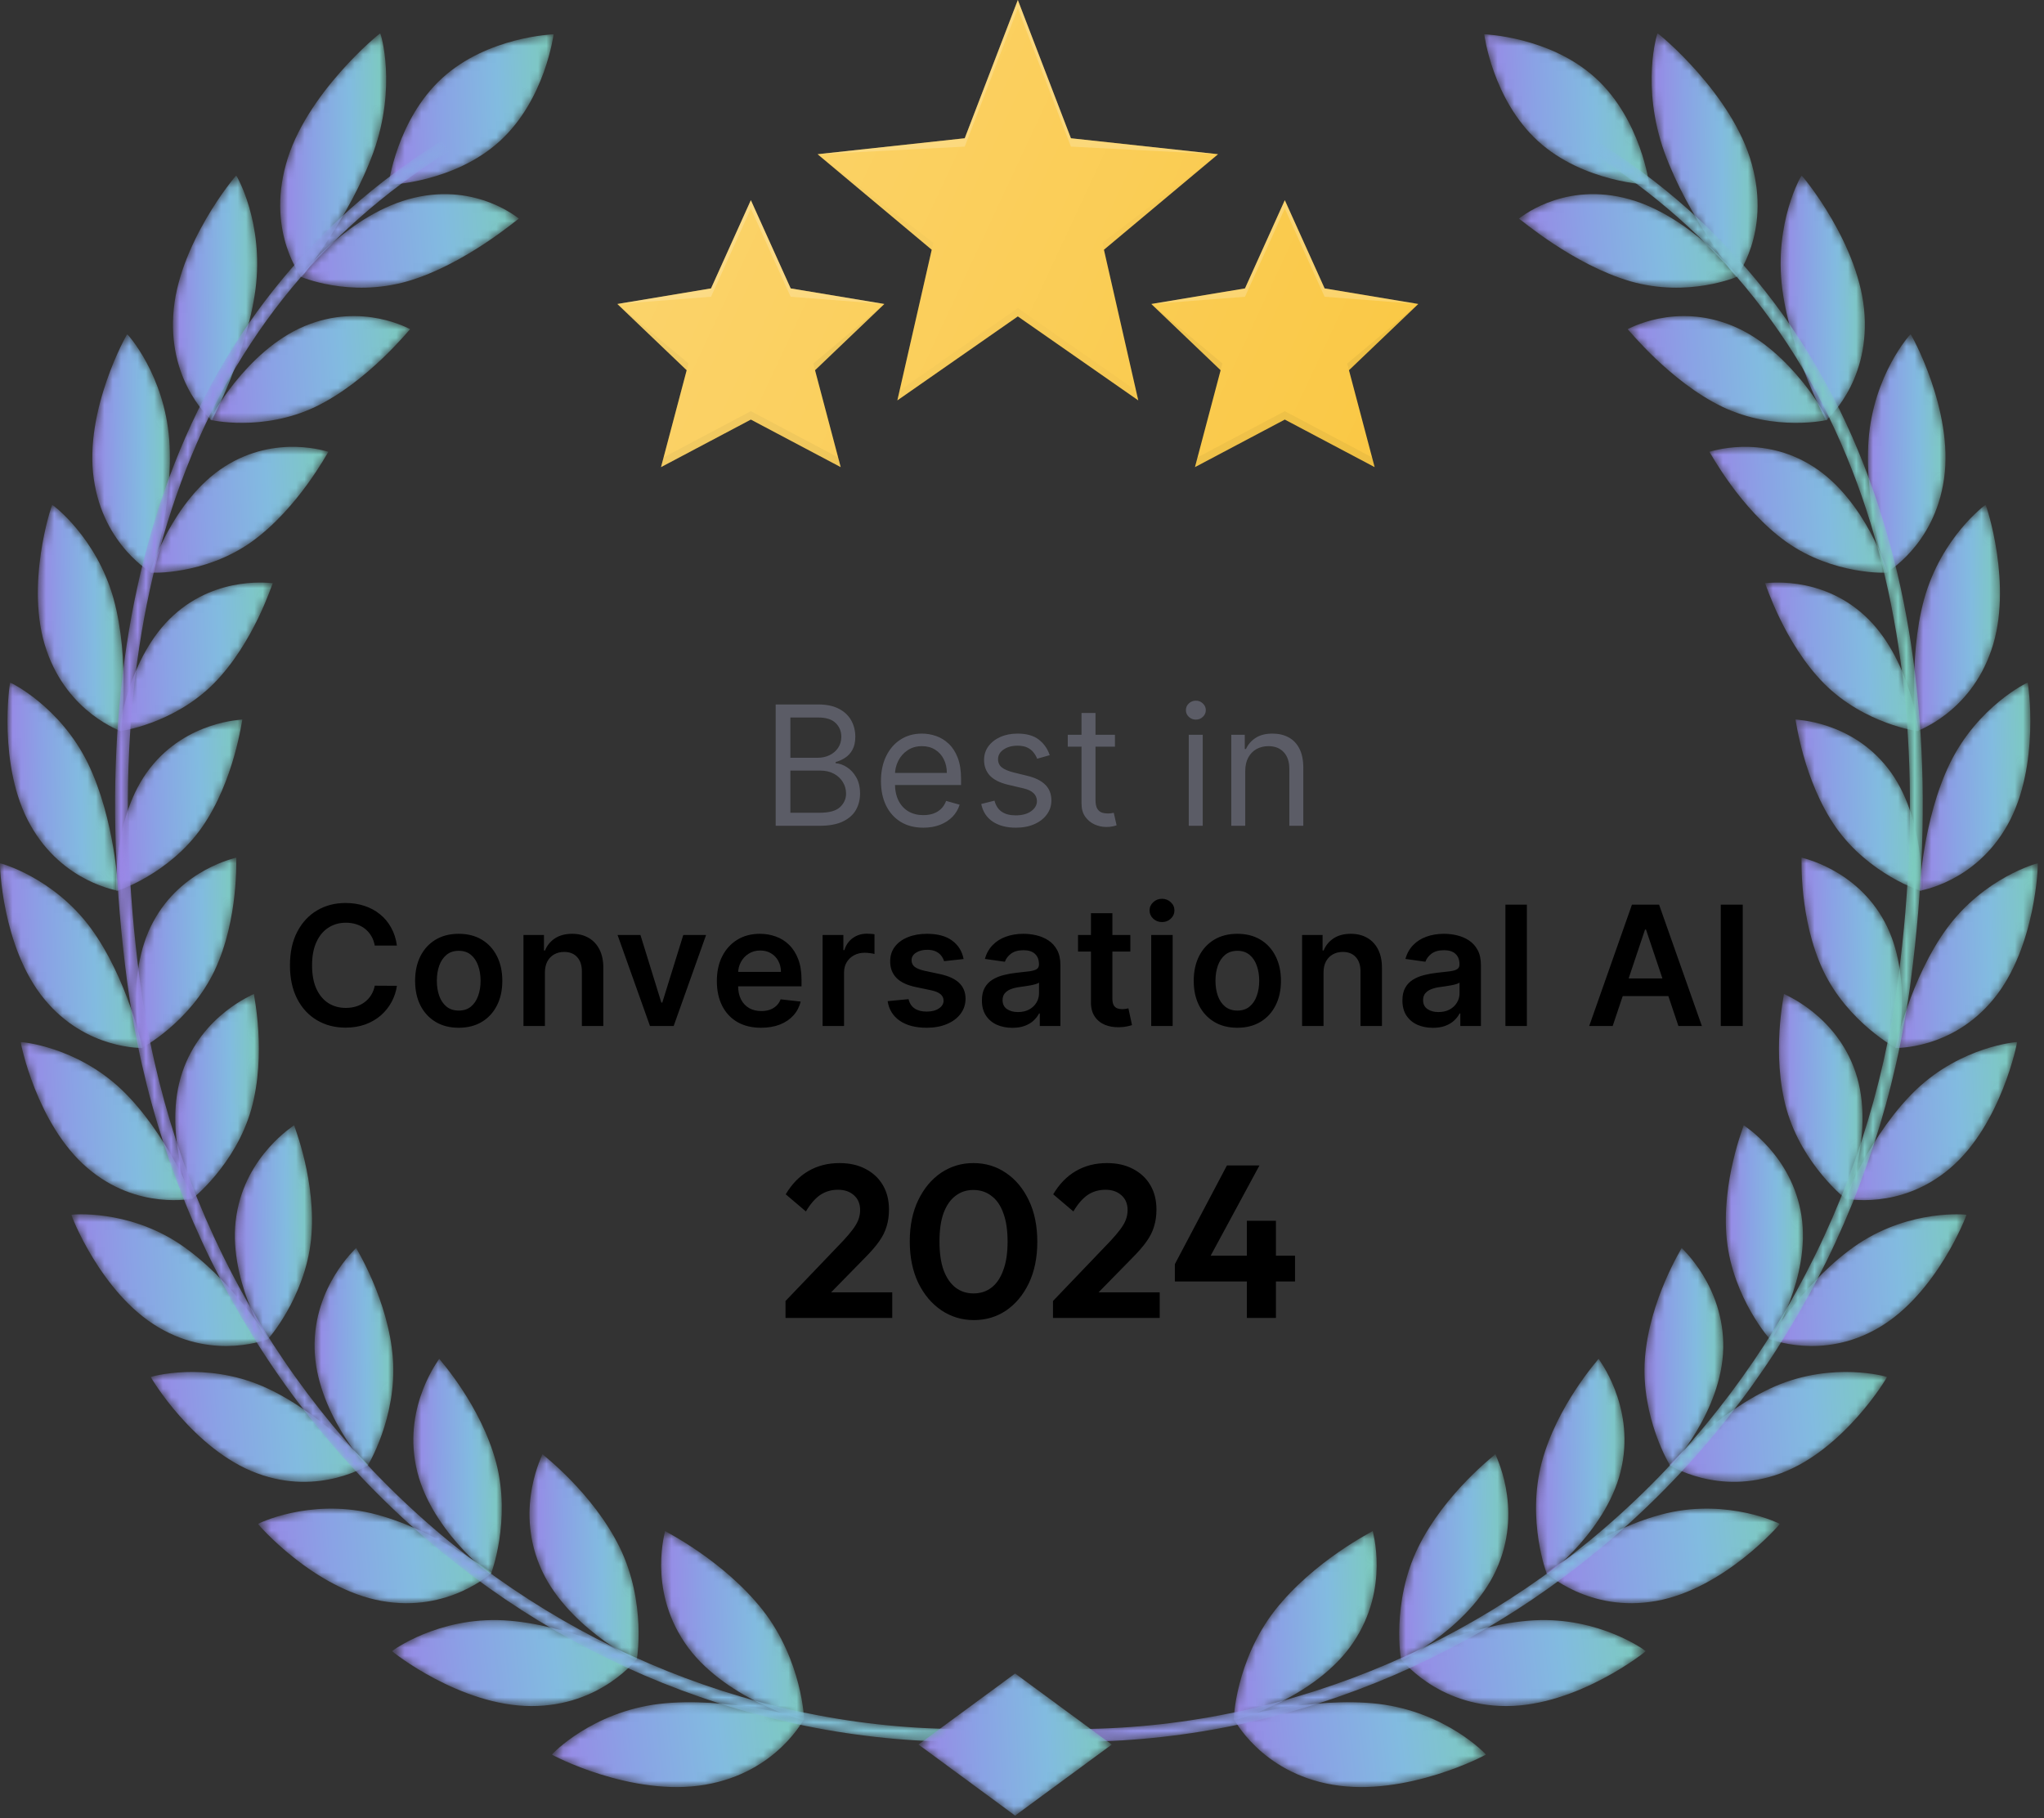 <svg width="245" height="218" viewBox="0 0 245 218" fill="none" xmlns="http://www.w3.org/2000/svg">
<rect x="0" y="0" width="245" height="218" fill="#333333" stroke="none"/>
<mask id="mask0_951_2462" style="mask-type:luminance" maskUnits="userSpaceOnUse" x="177" y="4" width="21" height="19">
<path d="M191.25 9.357C196.716 14.342 197.698 22.164 197.698 22.164C197.698 22.164 189.819 21.904 184.353 16.918C178.887 11.933 177.905 4.112 177.905 4.112C177.905 4.112 185.784 4.371 191.25 9.357Z" fill="white"/>
</mask>
<g mask="url(#mask0_951_2462)">
<path d="M191.25 9.357C196.716 14.342 197.698 22.164 197.698 22.164C197.698 22.164 189.819 21.904 184.353 16.918C178.887 11.933 177.905 4.112 177.905 4.112C177.905 4.112 185.784 4.371 191.25 9.357Z" fill="url(#paint0_linear_951_2462)"/>
</g>
<mask id="mask1_951_2462" style="mask-type:luminance" maskUnits="userSpaceOnUse" x="147" y="183" width="19" height="24">
<path d="M152.815 193.057C148.109 199.094 147.826 206.223 147.889 206.246C147.871 206.336 157.762 203.57 162.201 196.912C166.642 190.338 164.479 183.524 164.544 183.543C164.519 183.608 157.514 187.076 152.815 193.057Z" fill="white"/>
</mask>
<g mask="url(#mask1_951_2462)">
<path d="M152.815 193.057C148.109 199.094 147.826 206.223 147.889 206.246C147.871 206.336 157.762 203.57 162.201 196.912C166.642 190.338 164.479 183.524 164.544 183.543C164.519 183.608 157.514 187.076 152.815 193.057Z" fill="url(#paint1_linear_951_2462)"/>
</g>
<mask id="mask2_951_2462" style="mask-type:luminance" maskUnits="userSpaceOnUse" x="147" y="204" width="32" height="11">
<path d="M159.744 213.963C151.062 212.49 147.824 205.924 147.825 205.983C147.927 206.015 157.231 203.33 165.247 204.273C173.343 205.258 178.099 210.286 178.099 210.34C178.214 210.366 168.521 215.474 159.744 213.963Z" fill="white"/>
</mask>
<g mask="url(#mask2_951_2462)">
<path d="M159.744 213.963C151.062 212.49 147.824 205.924 147.825 205.983C147.927 206.015 157.231 203.33 165.247 204.273C173.343 205.258 178.099 210.286 178.099 210.34C178.214 210.366 168.521 215.474 159.744 213.963Z" fill="url(#paint2_linear_951_2462)"/>
</g>
<mask id="mask3_951_2462" style="mask-type:luminance" maskUnits="userSpaceOnUse" x="167" y="174" width="14" height="26">
<path d="M169.979 185.513C166.745 192.133 167.906 199.055 167.966 199.067C167.958 199.159 176.653 194.843 179.581 187.656C182.518 180.552 179.176 174.322 179.237 174.332C179.222 174.4 173.214 178.948 169.979 185.513Z" fill="white"/>
</mask>
<g mask="url(#mask3_951_2462)">
<path d="M169.979 185.513C166.745 192.133 167.906 199.055 167.966 199.067C167.958 199.159 176.653 194.843 179.581 187.656C182.518 180.552 179.176 174.322 179.237 174.332C179.222 174.4 173.214 178.948 169.979 185.513Z" fill="url(#paint3_linear_951_2462)"/>
</g>
<mask id="mask4_951_2462" style="mask-type:luminance" maskUnits="userSpaceOnUse" x="167" y="194" width="31" height="11">
<path d="M180.582 204.533C172.142 204.56 167.847 198.76 167.853 198.818C167.949 198.833 176.104 194.691 183.885 194.25C191.743 193.836 197.248 197.891 197.255 197.943C197.363 197.951 189.112 204.526 180.582 204.533Z" fill="white"/>
</mask>
<g mask="url(#mask4_951_2462)">
<path d="M180.582 204.533C172.142 204.56 167.847 198.76 167.853 198.818C167.949 198.833 176.104 194.691 183.885 194.25C191.743 193.836 197.248 197.891 197.255 197.943C197.363 197.951 189.112 204.526 180.582 204.533Z" fill="url(#paint4_linear_951_2462)"/>
</g>
<mask id="mask5_951_2462" style="mask-type:luminance" maskUnits="userSpaceOnUse" x="184" y="162" width="11" height="27">
<path d="M184.796 175.326C182.961 182.285 185.405 188.778 185.461 188.78C185.464 188.871 192.91 183.225 194.4 175.757C195.906 168.369 191.555 162.899 191.612 162.899C191.607 162.967 186.64 168.421 184.796 175.326Z" fill="white"/>
</mask>
<g mask="url(#mask5_951_2462)">
<path d="M184.796 175.326C182.961 182.285 185.405 188.778 185.461 188.78C185.464 188.871 192.91 183.225 194.4 175.757C195.906 168.369 191.555 162.899 191.612 162.899C191.607 162.967 186.64 168.421 184.796 175.326Z" fill="url(#paint5_linear_951_2462)"/>
</g>
<mask id="mask6_951_2462" style="mask-type:luminance" maskUnits="userSpaceOnUse" x="185" y="180" width="29" height="13">
<path d="M198.524 191.931C190.468 193.39 185.294 188.507 185.307 188.562C185.395 188.562 192.356 183.175 199.762 181.411C207.24 179.663 213.309 182.644 213.322 182.694C213.422 182.685 206.666 190.477 198.524 191.931Z" fill="white"/>
</mask>
<g mask="url(#mask6_951_2462)">
<path d="M198.524 191.931C190.468 193.39 185.294 188.507 185.307 188.562C185.395 188.562 192.356 183.175 199.762 181.411C207.24 179.663 213.309 182.644 213.322 182.694C213.422 182.685 206.666 190.477 198.524 191.931Z" fill="url(#paint6_linear_951_2462)"/>
</g>
<mask id="mask7_951_2462" style="mask-type:luminance" maskUnits="userSpaceOnUse" x="197" y="149" width="10" height="27">
<path d="M197.164 162.875C196.65 169.948 200.211 175.818 200.263 175.812C200.276 175.901 206.424 169.144 206.551 161.625C206.702 154.182 201.517 149.615 201.57 149.606C201.576 149.675 197.694 155.854 197.164 162.875Z" fill="white"/>
</mask>
<g mask="url(#mask7_951_2462)">
<path d="M197.164 162.875C196.65 169.948 200.211 175.818 200.263 175.812C200.276 175.901 206.424 169.144 206.551 161.625C206.702 154.182 201.517 149.615 201.57 149.606C201.576 149.675 197.694 155.854 197.164 162.875Z" fill="url(#paint7_linear_951_2462)"/>
</g>
<mask id="mask8_951_2462" style="mask-type:luminance" maskUnits="userSpaceOnUse" x="200" y="164" width="27" height="14">
<path d="M213.452 176.626C205.925 179.433 200.056 175.586 200.075 175.639C200.154 175.625 205.878 169.202 212.764 166.197C219.717 163.196 226.158 165.033 226.176 165.081C226.271 165.056 221.06 173.811 213.452 176.626Z" fill="white"/>
</mask>
<g mask="url(#mask8_951_2462)">
<path d="M213.452 176.626C205.925 179.433 200.056 175.586 200.075 175.639C200.154 175.625 205.878 169.202 212.764 166.197C219.717 163.196 226.158 165.033 226.176 165.081C226.271 165.056 221.06 173.811 213.452 176.626Z" fill="url(#paint8_linear_951_2462)"/>
</g>
<mask id="mask9_951_2462" style="mask-type:luminance" maskUnits="userSpaceOnUse" x="206" y="134" width="11" height="27">
<path d="M206.98 148.621C207.708 155.601 212.214 160.683 212.261 160.669C212.286 160.754 217.084 153.108 215.926 145.75C214.801 138.462 208.962 134.915 209.01 134.898C209.027 134.965 206.275 141.692 206.98 148.621Z" fill="white"/>
</mask>
<g mask="url(#mask9_951_2462)">
<path d="M206.98 148.621C207.708 155.601 212.214 160.683 212.261 160.669C212.286 160.754 217.084 153.108 215.926 145.75C214.801 138.462 208.962 134.915 209.01 134.898C209.027 134.965 206.275 141.692 206.98 148.621Z" fill="url(#paint9_linear_951_2462)"/>
</g>
<mask id="mask10_951_2462" style="mask-type:luminance" maskUnits="userSpaceOnUse" x="212" y="145" width="24" height="17">
<path d="M225.245 159.139C218.398 163.19 212.02 160.47 212.045 160.518C212.117 160.492 216.559 153.245 222.777 149.098C229.058 144.945 235.675 145.595 235.698 145.639C235.783 145.601 232.173 155.068 225.245 159.139Z" fill="white"/>
</mask>
<g mask="url(#mask10_951_2462)">
<path d="M225.245 159.139C218.398 163.19 212.02 160.47 212.045 160.518C212.117 160.492 216.559 153.245 222.777 149.098C229.058 144.945 235.675 145.595 235.698 145.639C235.783 145.601 232.173 155.068 225.245 159.139Z" fill="url(#paint10_linear_951_2462)"/>
</g>
<mask id="mask11_951_2462" style="mask-type:luminance" maskUnits="userSpaceOnUse" x="213" y="119" width="11" height="25">
<path d="M214.137 132.971C216.026 139.667 221.3 143.827 221.342 143.806C221.379 143.886 224.776 135.573 222.415 128.569C220.096 121.628 213.787 119.187 213.831 119.162C213.859 119.226 212.28 126.321 214.137 132.971Z" fill="white"/>
</mask>
<g mask="url(#mask11_951_2462)">
<path d="M214.137 132.971C216.026 139.667 221.3 143.827 221.342 143.806C221.379 143.886 224.776 135.573 222.415 128.569C220.096 121.628 213.787 119.187 213.831 119.162C213.859 119.226 212.28 126.321 214.137 132.971Z" fill="url(#paint11_linear_951_2462)"/>
</g>
<mask id="mask12_951_2462" style="mask-type:luminance" maskUnits="userSpaceOnUse" x="221" y="124" width="21" height="20">
<path d="M233.789 140.015C227.768 145.187 221.076 143.656 221.107 143.7C221.171 143.663 224.286 135.802 229.685 130.63C235.14 125.443 241.733 124.895 241.764 124.935C241.841 124.885 239.878 134.811 233.789 140.015Z" fill="white"/>
</mask>
<g mask="url(#mask12_951_2462)">
<path d="M233.789 140.015C227.768 145.187 221.076 143.656 221.107 143.7C221.171 143.663 224.286 135.802 229.685 130.63C235.14 125.443 241.733 124.895 241.764 124.935C241.841 124.885 239.878 134.811 233.789 140.015Z" fill="url(#paint12_linear_951_2462)"/>
</g>
<mask id="mask13_951_2462" style="mask-type:luminance" maskUnits="userSpaceOnUse" x="215" y="102" width="13" height="24">
<path d="M218.533 116.35C221.499 122.589 227.358 125.722 227.396 125.695C227.445 125.769 229.388 117.009 225.909 110.536C222.481 104.119 215.891 102.839 215.931 102.808C215.97 102.867 215.609 110.151 218.533 116.35Z" fill="white"/>
</mask>
<g mask="url(#mask13_951_2462)">
<path d="M218.533 116.35C221.499 122.589 227.358 125.722 227.396 125.695C227.445 125.769 229.388 117.009 225.909 110.536C222.481 104.119 215.891 102.839 215.931 102.808C215.97 102.867 215.609 110.151 218.533 116.35Z" fill="url(#paint13_linear_951_2462)"/>
</g>
<mask id="mask14_951_2462" style="mask-type:luminance" maskUnits="userSpaceOnUse" x="227" y="103" width="18" height="23">
<path d="M238.956 119.768C233.922 125.922 227.111 125.612 227.149 125.65C227.203 125.604 228.948 117.338 233.375 111.278C237.854 105.193 244.216 103.465 244.251 103.5C244.321 103.439 244.059 113.572 238.956 119.768Z" fill="white"/>
</mask>
<g mask="url(#mask14_951_2462)">
<path d="M238.956 119.768C233.922 125.922 227.111 125.612 227.149 125.65C227.203 125.604 228.948 117.338 233.375 111.278C237.854 105.193 244.216 103.465 244.251 103.5C244.321 103.439 244.059 113.572 238.956 119.768Z" fill="url(#paint14_linear_951_2462)"/>
</g>
<mask id="mask15_951_2462" style="mask-type:luminance" maskUnits="userSpaceOnUse" x="215" y="86" width="16" height="21">
<path d="M220.063 99.196C224.016 104.824 230.276 106.855 230.309 106.822C230.368 106.887 230.808 97.905 226.298 92.121C221.848 86.385 215.174 86.293 215.209 86.257C215.259 86.309 216.16 93.601 220.063 99.196Z" fill="white"/>
</mask>
<g mask="url(#mask15_951_2462)">
<path d="M220.063 99.196C224.016 104.824 230.276 106.855 230.309 106.822C230.368 106.887 230.808 97.905 226.298 92.121C221.848 86.385 215.174 86.293 215.209 86.257C215.259 86.309 216.16 93.601 220.063 99.196Z" fill="url(#paint15_linear_951_2462)"/>
</g>
<mask id="mask16_951_2462" style="mask-type:luminance" maskUnits="userSpaceOnUse" x="230" y="81" width="14" height="26">
<path d="M240.632 98.886C236.737 105.864 230.012 106.776 230.056 106.809C230.102 106.755 230.431 98.295 233.73 91.499C237.076 84.671 242.993 81.81 243.039 81.839C243.098 81.768 244.589 91.857 240.632 98.886Z" fill="white"/>
</mask>
<g mask="url(#mask16_951_2462)">
<path d="M240.632 98.886C236.737 105.864 230.012 106.776 230.056 106.809C230.102 106.755 230.431 98.295 233.73 91.499C237.076 84.671 242.993 81.81 243.039 81.839C243.098 81.768 244.589 91.857 240.632 98.886Z" fill="url(#paint16_linear_951_2462)"/>
</g>
<mask id="mask17_951_2462" style="mask-type:luminance" maskUnits="userSpaceOnUse" x="211" y="69" width="19" height="19">
<path d="M218.624 81.934C223.471 86.815 229.94 87.697 229.968 87.659C230.04 87.715 228.925 78.733 223.476 73.778C218.094 68.863 211.534 69.956 211.563 69.916C211.626 69.96 213.834 77.08 218.624 81.934Z" fill="white"/>
</mask>
<g mask="url(#mask17_951_2462)">
<path d="M218.624 81.934C223.471 86.815 229.94 87.697 229.968 87.659C230.04 87.715 228.925 78.733 223.476 73.778C218.094 68.863 211.534 69.956 211.563 69.916C211.626 69.96 213.834 77.08 218.624 81.934Z" fill="url(#paint17_linear_951_2462)"/>
</g>
<mask id="mask18_951_2462" style="mask-type:luminance" maskUnits="userSpaceOnUse" x="229" y="60" width="11" height="28">
<path d="M238.694 77.926C236.101 85.552 229.667 87.66 229.719 87.686C229.757 87.626 228.624 79.181 230.634 71.822C232.686 64.423 237.946 60.506 237.997 60.528C238.049 60.45 241.343 70.242 238.694 77.926Z" fill="white"/>
</mask>
<g mask="url(#mask18_951_2462)">
<path d="M238.694 77.926C236.101 85.552 229.667 87.66 229.719 87.686C229.757 87.626 228.624 79.181 230.634 71.822C232.686 64.423 237.946 60.506 237.997 60.528C238.049 60.45 241.343 70.242 238.694 77.926Z" fill="url(#paint18_linear_951_2462)"/>
</g>
<mask id="mask19_951_2462" style="mask-type:luminance" maskUnits="userSpaceOnUse" x="204" y="53" width="23" height="16">
<path d="M214.109 64.96C219.758 68.974 226.24 68.689 226.263 68.648C226.347 68.693 223.624 59.934 217.328 55.933C211.108 51.96 204.867 54.207 204.892 54.163C204.967 54.198 208.525 60.964 214.109 64.96Z" fill="white"/>
</mask>
<g mask="url(#mask19_951_2462)">
<path d="M214.109 64.96C219.758 68.974 226.24 68.689 226.263 68.648C226.347 68.693 223.624 59.934 217.328 55.933C211.108 51.96 204.867 54.207 204.892 54.163C204.967 54.198 208.525 60.964 214.109 64.96Z" fill="url(#paint19_linear_951_2462)"/>
</g>
<mask id="mask20_951_2462" style="mask-type:luminance" maskUnits="userSpaceOnUse" x="223" y="40" width="11" height="29">
<path d="M233.021 57.383C231.893 65.462 225.965 68.709 226.024 68.727C226.052 68.662 223.416 60.443 223.974 52.709C224.569 44.931 228.951 40.065 229.007 40.079C229.051 39.995 234.2 49.238 233.021 57.383Z" fill="white"/>
</mask>
<g mask="url(#mask20_951_2462)">
<path d="M233.021 57.383C231.893 65.462 225.965 68.709 226.024 68.727C226.052 68.662 223.416 60.443 223.974 52.709C224.569 44.931 228.951 40.065 229.007 40.079C229.051 39.995 234.2 49.238 233.021 57.383Z" fill="url(#paint20_linear_951_2462)"/>
</g>
<mask id="mask21_951_2462" style="mask-type:luminance" maskUnits="userSpaceOnUse" x="195" y="37" width="25" height="14">
<path d="M206.413 48.754C212.767 51.8 219.059 50.362 219.078 50.318C219.175 50.351 214.793 42.041 207.746 39.096C200.785 36.17 195.072 39.51 195.092 39.463C195.18 39.487 200.134 45.716 206.413 48.754Z" fill="white"/>
</mask>
<g mask="url(#mask21_951_2462)">
<path d="M206.413 48.754C212.767 51.8 219.059 50.362 219.078 50.318C219.175 50.351 214.793 42.041 207.746 39.096C200.785 36.17 195.072 39.51 195.092 39.463C195.18 39.487 200.134 45.716 206.413 48.754Z" fill="url(#paint21_linear_951_2462)"/>
</g>
<mask id="mask22_951_2462" style="mask-type:luminance" maskUnits="userSpaceOnUse" x="213" y="21" width="11" height="30">
<path d="M223.492 37.804C223.998 46.123 218.793 50.422 218.858 50.432C218.877 50.364 214.692 42.581 213.633 34.681C212.605 26.732 215.881 21.051 215.946 21.058C215.979 20.968 223.034 29.412 223.492 37.804Z" fill="white"/>
</mask>
<g mask="url(#mask22_951_2462)">
<path d="M223.492 37.804C223.998 46.123 218.793 50.422 218.858 50.432C218.877 50.364 214.692 42.581 213.633 34.681C212.605 26.732 215.881 21.051 215.946 21.058C215.979 20.968 223.034 29.412 223.492 37.804Z" fill="url(#paint22_linear_951_2462)"/>
</g>
<mask id="mask23_951_2462" style="mask-type:luminance" maskUnits="userSpaceOnUse" x="182" y="23" width="27" height="12">
<path d="M195.431 33.727C202.39 35.722 208.287 33.172 208.3 33.126C208.41 33.145 202.317 25.508 194.62 23.709C187.018 21.915 182.048 26.257 182.062 26.208C182.162 26.22 188.557 31.73 195.431 33.727Z" fill="white"/>
</mask>
<g mask="url(#mask23_951_2462)">
<path d="M195.431 33.727C202.39 35.722 208.287 33.172 208.3 33.126C208.41 33.145 202.317 25.508 194.62 23.709C187.018 21.915 182.048 26.257 182.062 26.208C182.162 26.22 188.557 31.73 195.431 33.727Z" fill="url(#paint23_linear_951_2462)"/>
</g>
<mask id="mask24_951_2462" style="mask-type:luminance" maskUnits="userSpaceOnUse" x="197" y="4" width="14" height="30">
<path d="M209.987 19.714C212.294 28.043 208.035 33.279 208.108 33.279C208.116 33.21 202.338 26.071 199.493 18.232C196.674 10.339 198.613 4.011 198.686 4.008C198.71 3.916 207.722 11.306 209.987 19.714Z" fill="white"/>
</mask>
<g mask="url(#mask24_951_2462)">
<path d="M209.987 19.714C212.294 28.043 208.035 33.279 208.108 33.279C208.116 33.21 202.338 26.071 199.493 18.232C196.674 10.339 198.613 4.011 198.686 4.008C198.71 3.916 207.722 11.306 209.987 19.714Z" fill="url(#paint24_linear_951_2462)"/>
</g>
<mask id="mask25_951_2462" style="mask-type:luminance" maskUnits="userSpaceOnUse" x="120" y="16" width="111" height="193">
<path d="M120.062 208.432L120.2 206.905C132.851 208.051 145.462 206.641 157.683 202.717C169.59 198.893 180.615 192.856 190.451 184.774C210.862 168.002 224.025 144.068 227.517 117.381C230.374 95.527 228.907 76.053 223.158 59.499C216.984 41.723 205.988 27.813 190.477 18.156L191.287 16.855C207.104 26.701 218.314 40.88 224.606 58.996C230.436 75.778 231.926 95.488 229.035 117.58C225.495 144.654 212.138 168.939 191.424 185.959C181.439 194.164 170.244 200.294 158.151 204.177C145.733 208.165 132.918 209.596 120.062 208.432Z" fill="white"/>
</mask>
<g mask="url(#mask25_951_2462)">
<path d="M120.062 208.432L120.2 206.905C132.851 208.051 145.462 206.641 157.683 202.717C169.59 198.893 180.615 192.856 190.451 184.774C210.862 168.002 224.025 144.068 227.517 117.381C230.374 95.527 228.907 76.053 223.158 59.499C216.984 41.723 205.988 27.813 190.477 18.156L191.287 16.855C207.104 26.701 218.314 40.88 224.606 58.996C230.436 75.778 231.926 95.488 229.035 117.58C225.495 144.654 212.138 168.939 191.424 185.959C181.439 194.164 170.244 200.294 158.151 204.177C145.733 208.165 132.918 209.596 120.062 208.432Z" fill="url(#paint25_linear_951_2462)"/>
</g>
<mask id="mask26_951_2462" style="mask-type:luminance" maskUnits="userSpaceOnUse" x="46" y="4" width="21" height="19">
<path d="M53.009 9.357C47.543 14.342 46.561 22.164 46.561 22.164C46.561 22.164 54.44 21.904 59.906 16.918C65.372 11.933 66.354 4.112 66.354 4.112C66.354 4.112 58.475 4.371 53.009 9.357Z" fill="white"/>
</mask>
<g mask="url(#mask26_951_2462)">
<path d="M53.009 9.357C47.543 14.342 46.561 22.164 46.561 22.164C46.561 22.164 54.44 21.904 59.906 16.918C65.372 11.933 66.354 4.112 66.354 4.112C66.354 4.112 58.475 4.371 53.009 9.357Z" fill="url(#paint26_linear_951_2462)"/>
</g>
<mask id="mask27_951_2462" style="mask-type:luminance" maskUnits="userSpaceOnUse" x="79" y="183" width="18" height="24">
<path d="M91.445 193.057C96.15 199.094 96.434 206.223 96.37 206.246C96.389 206.336 86.497 203.57 82.058 196.912C77.618 190.338 79.78 183.524 79.716 183.543C79.741 183.608 86.746 187.076 91.445 193.057Z" fill="white"/>
</mask>
<g mask="url(#mask27_951_2462)">
<path d="M91.445 193.057C96.15 199.094 96.434 206.223 96.37 206.246C96.389 206.336 86.497 203.57 82.058 196.912C77.618 190.338 79.78 183.524 79.716 183.543C79.741 183.608 86.746 187.076 91.445 193.057Z" fill="url(#paint27_linear_951_2462)"/>
</g>
<mask id="mask28_951_2462" style="mask-type:luminance" maskUnits="userSpaceOnUse" x="66" y="204" width="31" height="11">
<path d="M84.517 213.963C93.199 212.49 96.437 205.924 96.436 205.983C96.334 206.015 87.03 203.33 79.014 204.273C70.917 205.258 66.161 210.286 66.161 210.34C66.046 210.366 75.74 215.474 84.517 213.963Z" fill="white"/>
</mask>
<g mask="url(#mask28_951_2462)">
<path d="M84.517 213.963C93.199 212.49 96.437 205.924 96.436 205.983C96.334 206.015 87.03 203.33 79.014 204.273C70.917 205.258 66.161 210.286 66.161 210.34C66.046 210.366 75.74 215.474 84.517 213.963Z" fill="url(#paint28_linear_951_2462)"/>
</g>
<mask id="mask29_951_2462" style="mask-type:luminance" maskUnits="userSpaceOnUse" x="63" y="174" width="14" height="26">
<path d="M74.28 185.513C77.514 192.133 76.353 199.055 76.293 199.067C76.301 199.159 67.607 194.843 64.678 187.656C61.741 180.552 65.083 174.322 65.022 174.332C65.037 174.4 71.045 178.948 74.28 185.513Z" fill="white"/>
</mask>
<g mask="url(#mask29_951_2462)">
<path d="M74.28 185.513C77.514 192.133 76.353 199.055 76.293 199.067C76.301 199.159 67.607 194.843 64.678 187.656C61.741 180.552 65.083 174.322 65.022 174.332C65.037 174.4 71.045 178.948 74.28 185.513Z" fill="url(#paint29_linear_951_2462)"/>
</g>
<mask id="mask30_951_2462" style="mask-type:luminance" maskUnits="userSpaceOnUse" x="47" y="194" width="30" height="11">
<path d="M63.678 204.533C72.118 204.56 76.413 198.76 76.406 198.818C76.311 198.833 68.156 194.691 60.374 194.25C52.517 193.836 47.011 197.891 47.004 197.943C46.896 197.951 55.148 204.526 63.678 204.533Z" fill="white"/>
</mask>
<g mask="url(#mask30_951_2462)">
<path d="M63.678 204.533C72.118 204.56 76.413 198.76 76.406 198.818C76.311 198.833 68.156 194.691 60.374 194.25C52.517 193.836 47.011 197.891 47.004 197.943C46.896 197.951 55.148 204.526 63.678 204.533Z" fill="url(#paint30_linear_951_2462)"/>
</g>
<mask id="mask31_951_2462" style="mask-type:luminance" maskUnits="userSpaceOnUse" x="49" y="162" width="12" height="27">
<path d="M59.464 175.326C61.299 182.285 58.855 188.778 58.799 188.78C58.796 188.871 51.35 183.225 49.86 175.757C48.354 168.369 52.704 162.899 52.648 162.899C52.653 162.967 57.62 168.421 59.464 175.326Z" fill="white"/>
</mask>
<g mask="url(#mask31_951_2462)">
<path d="M59.464 175.326C61.299 182.285 58.855 188.778 58.799 188.78C58.796 188.871 51.35 183.225 49.86 175.757C48.354 168.369 52.704 162.899 52.648 162.899C52.653 162.967 57.62 168.421 59.464 175.326Z" fill="url(#paint31_linear_951_2462)"/>
</g>
<mask id="mask32_951_2462" style="mask-type:luminance" maskUnits="userSpaceOnUse" x="30" y="180" width="29" height="13">
<path d="M45.736 191.931C53.791 193.39 58.965 188.507 58.952 188.562C58.865 188.562 51.903 183.175 44.497 181.411C37.019 179.663 30.95 182.644 30.938 182.694C30.837 182.685 37.593 190.477 45.736 191.931Z" fill="white"/>
</mask>
<g mask="url(#mask32_951_2462)">
<path d="M45.736 191.931C53.791 193.39 58.965 188.507 58.952 188.562C58.865 188.562 51.903 183.175 44.497 181.411C37.019 179.663 30.95 182.644 30.938 182.694C30.837 182.685 37.593 190.477 45.736 191.931Z" fill="url(#paint32_linear_951_2462)"/>
</g>
<mask id="mask33_951_2462" style="mask-type:luminance" maskUnits="userSpaceOnUse" x="37" y="149" width="11" height="27">
<path d="M47.094 162.875C47.608 169.948 44.047 175.818 43.996 175.812C43.982 175.901 37.834 169.144 37.708 161.625C37.556 154.182 42.742 149.615 42.689 149.606C42.683 149.675 46.565 155.854 47.094 162.875Z" fill="white"/>
</mask>
<g mask="url(#mask33_951_2462)">
<path d="M47.094 162.875C47.608 169.948 44.047 175.818 43.996 175.812C43.982 175.901 37.834 169.144 37.708 161.625C37.556 154.182 42.742 149.615 42.689 149.606C42.683 149.675 46.565 155.854 47.094 162.875Z" fill="url(#paint33_linear_951_2462)"/>
</g>
<mask id="mask34_951_2462" style="mask-type:luminance" maskUnits="userSpaceOnUse" x="18" y="164" width="27" height="14">
<path d="M30.808 176.626C38.335 179.433 44.204 175.586 44.185 175.639C44.106 175.625 38.382 169.202 31.496 166.197C24.543 163.196 18.102 165.033 18.083 165.081C17.991 165.056 23.2 173.811 30.808 176.626Z" fill="white"/>
</mask>
<g mask="url(#mask34_951_2462)">
<path d="M30.808 176.626C38.335 179.433 44.204 175.586 44.185 175.639C44.106 175.625 38.382 169.202 31.496 166.197C24.543 163.196 18.102 165.033 18.083 165.081C17.991 165.056 23.2 173.811 30.808 176.626Z" fill="url(#paint34_linear_951_2462)"/>
</g>
<mask id="mask35_951_2462" style="mask-type:luminance" maskUnits="userSpaceOnUse" x="28" y="134" width="10" height="27">
<path d="M37.281 148.621C36.551 155.601 32.046 160.683 31.999 160.669C31.974 160.754 27.176 153.108 28.334 145.75C29.459 138.462 35.298 134.915 35.25 134.898C35.233 134.965 37.986 141.692 37.281 148.621Z" fill="white"/>
</mask>
<g mask="url(#mask35_951_2462)">
<path d="M37.281 148.621C36.551 155.601 32.046 160.683 31.999 160.669C31.974 160.754 27.176 153.108 28.334 145.75C29.459 138.462 35.298 134.915 35.25 134.898C35.233 134.965 37.986 141.692 37.281 148.621Z" fill="url(#paint35_linear_951_2462)"/>
</g>
<mask id="mask36_951_2462" style="mask-type:luminance" maskUnits="userSpaceOnUse" x="8" y="145" width="25" height="17">
<path d="M19.014 159.139C25.862 163.19 32.24 160.47 32.215 160.518C32.144 160.492 27.701 153.245 21.484 149.098C15.203 144.945 8.586 145.595 8.561 145.639C8.476 145.601 12.088 155.068 19.014 159.139Z" fill="white"/>
</mask>
<g mask="url(#mask36_951_2462)">
<path d="M19.014 159.139C25.862 163.19 32.24 160.47 32.215 160.518C32.144 160.492 27.701 153.245 21.484 149.098C15.203 144.945 8.586 145.595 8.561 145.639C8.476 145.601 12.088 155.068 19.014 159.139Z" fill="url(#paint36_linear_951_2462)"/>
</g>
<mask id="mask37_951_2462" style="mask-type:luminance" maskUnits="userSpaceOnUse" x="21" y="119" width="11" height="25">
<path d="M30.123 132.971C28.233 139.667 22.96 143.827 22.917 143.806C22.881 143.886 19.483 135.573 21.845 128.569C24.164 121.628 30.473 119.187 30.429 119.162C30.401 119.226 31.98 126.321 30.123 132.971Z" fill="white"/>
</mask>
<g mask="url(#mask37_951_2462)">
<path d="M30.123 132.971C28.233 139.667 22.96 143.827 22.917 143.806C22.881 143.886 19.483 135.573 21.845 128.569C24.164 121.628 30.473 119.187 30.429 119.162C30.401 119.226 31.98 126.321 30.123 132.971Z" fill="url(#paint37_linear_951_2462)"/>
</g>
<mask id="mask38_951_2462" style="mask-type:luminance" maskUnits="userSpaceOnUse" x="2" y="124" width="22" height="20">
<path d="M10.472 140.015C16.49 145.187 23.183 143.656 23.152 143.7C23.089 143.663 19.974 135.802 14.575 130.63C9.118 125.443 2.526 124.895 2.495 124.935C2.417 124.885 4.38 134.811 10.472 140.015Z" fill="white"/>
</mask>
<g mask="url(#mask38_951_2462)">
<path d="M10.472 140.015C16.49 145.187 23.183 143.656 23.152 143.7C23.089 143.663 19.974 135.802 14.575 130.63C9.118 125.443 2.526 124.895 2.495 124.935C2.417 124.885 4.38 134.811 10.472 140.015Z" fill="url(#paint38_linear_951_2462)"/>
</g>
<mask id="mask39_951_2462" style="mask-type:luminance" maskUnits="userSpaceOnUse" x="16" y="102" width="13" height="24">
<path d="M25.726 116.35C22.761 122.589 16.902 125.722 16.863 125.695C16.816 125.769 14.871 117.009 18.35 110.536C21.779 104.119 28.368 102.839 28.329 102.808C28.29 102.867 28.651 110.151 25.726 116.35Z" fill="white"/>
</mask>
<g mask="url(#mask39_951_2462)">
<path d="M25.726 116.35C22.761 122.589 16.902 125.722 16.863 125.695C16.816 125.769 14.871 117.009 18.35 110.536C21.779 104.119 28.368 102.839 28.329 102.808C28.29 102.867 28.651 110.151 25.726 116.35Z" fill="url(#paint39_linear_951_2462)"/>
</g>
<mask id="mask40_951_2462" style="mask-type:luminance" maskUnits="userSpaceOnUse" x="-1" y="103" width="19" height="23">
<path d="M5.304 119.768C10.338 125.922 17.15 125.612 17.111 125.65C17.057 125.604 15.313 117.338 10.886 111.278C6.406 105.193 0.045 103.465 0.007 103.5C-0.062 103.439 0.201 113.572 5.304 119.768Z" fill="white"/>
</mask>
<g mask="url(#mask40_951_2462)">
<path d="M5.304 119.768C10.338 125.922 17.15 125.612 17.111 125.65C17.057 125.604 15.313 117.338 10.886 111.278C6.406 105.193 0.045 103.465 0.007 103.5C-0.062 103.439 0.201 113.572 5.304 119.768Z" fill="url(#paint40_linear_951_2462)"/>
</g>
<mask id="mask41_951_2462" style="mask-type:luminance" maskUnits="userSpaceOnUse" x="13" y="86" width="17" height="21">
<path d="M24.196 99.196C20.243 104.824 13.984 106.855 13.951 106.822C13.891 106.887 13.45 97.905 17.96 92.121C22.411 86.385 29.086 86.293 29.051 86.257C29 86.309 28.099 93.601 24.196 99.196Z" fill="white"/>
</mask>
<g mask="url(#mask41_951_2462)">
<path d="M24.196 99.196C20.243 104.824 13.984 106.855 13.951 106.822C13.891 106.887 13.45 97.905 17.96 92.121C22.411 86.385 29.086 86.293 29.051 86.257C29 86.309 28.099 93.601 24.196 99.196Z" fill="url(#paint41_linear_951_2462)"/>
</g>
<mask id="mask42_951_2462" style="mask-type:luminance" maskUnits="userSpaceOnUse" x="0" y="81" width="15" height="26">
<path d="M3.629 98.886C7.523 105.864 14.248 106.776 14.203 106.809C14.157 106.755 13.829 98.295 10.531 91.499C7.185 84.671 1.267 81.81 1.222 81.839C1.162 81.768 -0.328 91.857 3.629 98.886Z" fill="white"/>
</mask>
<g mask="url(#mask42_951_2462)">
<path d="M3.629 98.886C7.523 105.864 14.248 106.776 14.203 106.809C14.157 106.755 13.829 98.295 10.531 91.499C7.185 84.671 1.267 81.81 1.222 81.839C1.162 81.768 -0.328 91.857 3.629 98.886Z" fill="url(#paint42_linear_951_2462)"/>
</g>
<mask id="mask43_951_2462" style="mask-type:luminance" maskUnits="userSpaceOnUse" x="14" y="69" width="19" height="19">
<path d="M25.635 81.934C20.787 86.815 14.318 87.697 14.29 87.659C14.218 87.715 15.333 78.733 20.783 73.778C26.165 68.863 32.725 69.956 32.695 69.916C32.633 69.96 30.425 77.08 25.635 81.934Z" fill="white"/>
</mask>
<g mask="url(#mask43_951_2462)">
<path d="M25.635 81.934C20.787 86.815 14.318 87.697 14.29 87.659C14.218 87.715 15.333 78.733 20.783 73.778C26.165 68.863 32.725 69.956 32.695 69.916C32.633 69.96 30.425 77.08 25.635 81.934Z" fill="url(#paint43_linear_951_2462)"/>
</g>
<mask id="mask44_951_2462" style="mask-type:luminance" maskUnits="userSpaceOnUse" x="4" y="60" width="11" height="28">
<path d="M5.567 77.926C8.159 85.552 14.592 87.66 14.54 87.686C14.503 87.626 15.635 79.181 13.625 71.822C11.574 64.423 6.314 60.506 6.262 60.528C6.211 60.45 2.917 70.242 5.567 77.926Z" fill="white"/>
</mask>
<g mask="url(#mask44_951_2462)">
<path d="M5.567 77.926C8.159 85.552 14.592 87.66 14.54 87.686C14.503 87.626 15.635 79.181 13.625 71.822C11.574 64.423 6.314 60.506 6.262 60.528C6.211 60.45 2.917 70.242 5.567 77.926Z" fill="url(#paint44_linear_951_2462)"/>
</g>
<mask id="mask45_951_2462" style="mask-type:luminance" maskUnits="userSpaceOnUse" x="17" y="53" width="23" height="16">
<path d="M30.151 64.96C24.501 68.974 18.021 68.689 17.996 68.648C17.912 68.693 20.635 59.934 26.931 55.933C33.151 51.96 39.392 54.207 39.367 54.163C39.293 54.198 35.734 60.964 30.151 64.96Z" fill="white"/>
</mask>
<g mask="url(#mask45_951_2462)">
<path d="M30.151 64.96C24.501 68.974 18.021 68.689 17.996 68.648C17.912 68.693 20.635 59.934 26.931 55.933C33.151 51.96 39.392 54.207 39.367 54.163C39.293 54.198 35.734 60.964 30.151 64.96Z" fill="url(#paint45_linear_951_2462)"/>
</g>
<mask id="mask46_951_2462" style="mask-type:luminance" maskUnits="userSpaceOnUse" x="11" y="40" width="10" height="29">
<path d="M11.239 57.383C12.366 65.462 18.294 68.709 18.235 68.727C18.208 68.662 20.843 60.443 20.285 52.709C19.691 44.931 15.309 40.065 15.251 40.079C15.209 39.995 10.06 49.238 11.239 57.383Z" fill="white"/>
</mask>
<g mask="url(#mask46_951_2462)">
<path d="M11.239 57.383C12.366 65.462 18.294 68.709 18.235 68.727C18.208 68.662 20.843 60.443 20.285 52.709C19.691 44.931 15.309 40.065 15.251 40.079C15.209 39.995 10.06 49.238 11.239 57.383Z" fill="url(#paint46_linear_951_2462)"/>
</g>
<mask id="mask47_951_2462" style="mask-type:luminance" maskUnits="userSpaceOnUse" x="25" y="37" width="25" height="14">
<path d="M37.846 48.754C31.492 51.8 25.2 50.362 25.181 50.318C25.084 50.351 29.466 42.041 36.513 39.096C43.474 36.17 49.187 39.51 49.167 39.463C49.08 39.487 44.125 45.716 37.846 48.754Z" fill="white"/>
</mask>
<g mask="url(#mask47_951_2462)">
<path d="M37.846 48.754C31.492 51.8 25.2 50.362 25.181 50.318C25.084 50.351 29.466 42.041 36.513 39.096C43.474 36.17 49.187 39.51 49.167 39.463C49.08 39.487 44.125 45.716 37.846 48.754Z" fill="url(#paint47_linear_951_2462)"/>
</g>
<mask id="mask48_951_2462" style="mask-type:luminance" maskUnits="userSpaceOnUse" x="20" y="21" width="11" height="30">
<path d="M20.767 37.804C20.261 46.123 25.466 50.422 25.401 50.432C25.382 50.364 29.567 42.581 30.626 34.681C31.654 26.732 28.378 21.051 28.313 21.058C28.28 20.968 21.225 29.412 20.767 37.804Z" fill="white"/>
</mask>
<g mask="url(#mask48_951_2462)">
<path d="M20.767 37.804C20.261 46.123 25.466 50.422 25.401 50.432C25.382 50.364 29.567 42.581 30.626 34.681C31.654 26.732 28.378 21.051 28.313 21.058C28.28 20.968 21.225 29.412 20.767 37.804Z" fill="url(#paint48_linear_951_2462)"/>
</g>
<mask id="mask49_951_2462" style="mask-type:luminance" maskUnits="userSpaceOnUse" x="35" y="23" width="28" height="12">
<path d="M48.828 33.727C41.87 35.722 35.973 33.172 35.96 33.126C35.85 33.145 41.943 25.508 49.64 23.709C57.242 21.915 62.212 26.257 62.198 26.208C62.098 26.22 55.703 31.73 48.828 33.727Z" fill="white"/>
</mask>
<g mask="url(#mask49_951_2462)">
<path d="M48.828 33.727C41.87 35.722 35.973 33.172 35.96 33.126C35.85 33.145 41.943 25.508 49.64 23.709C57.242 21.915 62.212 26.257 62.198 26.208C62.098 26.22 55.703 31.73 48.828 33.727Z" fill="url(#paint49_linear_951_2462)"/>
</g>
<mask id="mask50_951_2462" style="mask-type:luminance" maskUnits="userSpaceOnUse" x="33" y="4" width="14" height="30">
<path d="M34.271 19.714C31.964 28.043 36.224 33.279 36.151 33.279C36.143 33.21 41.921 26.071 44.766 18.232C47.585 10.339 45.645 4.011 45.573 4.008C45.549 3.916 36.537 11.306 34.271 19.714Z" fill="white"/>
</mask>
<g mask="url(#mask50_951_2462)">
<path d="M34.271 19.714C31.964 28.043 36.224 33.279 36.151 33.279C36.143 33.21 41.921 26.071 44.766 18.232C47.585 10.339 45.645 4.011 45.573 4.008C45.549 3.916 36.537 11.306 34.271 19.714Z" fill="url(#paint50_linear_951_2462)"/>
</g>
<mask id="mask51_951_2462" style="mask-type:luminance" maskUnits="userSpaceOnUse" x="13" y="16" width="112" height="193">
<path d="M124.198 208.432L124.06 206.905C111.409 208.051 98.798 206.641 86.577 202.717C74.67 198.893 63.645 192.856 53.809 184.774C33.398 168.002 20.234 144.068 16.744 117.381C13.886 95.527 15.352 76.053 21.102 59.499C27.276 41.723 38.272 27.813 53.783 18.156L52.973 16.855C37.156 26.701 25.946 40.88 19.654 58.996C13.825 75.778 12.335 95.488 15.224 117.58C18.765 144.654 32.122 168.939 52.836 185.959C62.821 194.164 74.016 200.294 86.108 204.177C98.526 208.165 111.341 209.596 124.198 208.432Z" fill="white"/>
</mask>
<g mask="url(#mask51_951_2462)">
<path d="M124.198 208.432L124.06 206.905C111.409 208.051 98.798 206.641 86.577 202.717C74.67 198.893 63.645 192.856 53.809 184.774C33.398 168.002 20.234 144.068 16.744 117.381C13.886 95.527 15.352 76.053 21.102 59.499C27.276 41.723 38.272 27.813 53.783 18.156L52.973 16.855C37.156 26.701 25.946 40.88 19.654 58.996C13.825 75.778 12.335 95.488 15.224 117.58C18.765 144.654 32.122 168.939 52.836 185.959C62.821 194.164 74.016 200.294 86.108 204.177C98.526 208.165 111.341 209.596 124.198 208.432Z" fill="url(#paint51_linear_951_2462)"/>
</g>
<mask id="mask52_951_2462" style="mask-type:luminance" maskUnits="userSpaceOnUse" x="110" y="200" width="24" height="18">
<path d="M121.676 200.626L110.09 209.145L121.676 217.666L133.262 209.145L121.676 200.626Z" fill="white"/>
</mask>
<g mask="url(#mask52_951_2462)">
<path d="M121.676 200.626L110.09 209.145L121.676 217.666L133.262 209.145L121.676 200.626Z" fill="url(#paint52_linear_951_2462)"/>
</g>
<path d="M92.974 99V84.454H98.059C99.073 84.454 99.908 84.63 100.566 84.98C101.225 85.326 101.715 85.792 102.037 86.379C102.359 86.962 102.52 87.608 102.52 88.318C102.52 88.943 102.408 89.459 102.186 89.867C101.968 90.274 101.679 90.596 101.319 90.832C100.964 91.069 100.578 91.244 100.162 91.358V91.5C100.607 91.528 101.054 91.685 101.504 91.969C101.954 92.253 102.33 92.66 102.633 93.19C102.936 93.721 103.088 94.369 103.088 95.136C103.088 95.865 102.922 96.521 102.591 97.104C102.259 97.686 101.736 98.148 101.021 98.489C100.306 98.829 99.376 99 98.23 99H92.974ZM94.736 97.438H98.23C99.38 97.438 100.197 97.215 100.68 96.77C101.168 96.32 101.412 95.776 101.412 95.136C101.412 94.644 101.286 94.189 101.035 93.773C100.784 93.351 100.427 93.015 99.963 92.764C99.499 92.508 98.95 92.381 98.315 92.381H94.736V97.438ZM94.736 90.847H98.002C98.533 90.847 99.011 90.742 99.437 90.534C99.868 90.326 100.209 90.032 100.46 89.653C100.716 89.275 100.843 88.829 100.843 88.318C100.843 87.679 100.621 87.137 100.176 86.692C99.731 86.242 99.025 86.017 98.059 86.017H94.736V90.847ZM110.679 99.227C109.628 99.227 108.721 98.995 107.959 98.531C107.201 98.062 106.616 97.409 106.204 96.571C105.797 95.728 105.594 94.748 105.594 93.631C105.594 92.513 105.797 91.528 106.204 90.676C106.616 89.819 107.189 89.151 107.923 88.673C108.662 88.19 109.524 87.949 110.508 87.949C111.077 87.949 111.638 88.044 112.192 88.233C112.746 88.422 113.25 88.73 113.704 89.156C114.159 89.578 114.521 90.136 114.791 90.832C115.061 91.528 115.196 92.385 115.196 93.403V94.114H106.787V92.665H113.491C113.491 92.049 113.368 91.5 113.122 91.017C112.881 90.534 112.535 90.153 112.085 89.874C111.64 89.594 111.114 89.454 110.508 89.454C109.841 89.454 109.263 89.62 108.775 89.952C108.292 90.278 107.921 90.704 107.66 91.23C107.4 91.756 107.27 92.319 107.27 92.921V93.886C107.27 94.71 107.412 95.409 107.696 95.981C107.985 96.55 108.385 96.983 108.896 97.281C109.408 97.575 110.002 97.722 110.679 97.722C111.119 97.722 111.517 97.66 111.872 97.537C112.232 97.409 112.542 97.22 112.802 96.969C113.063 96.713 113.264 96.396 113.406 96.017L115.025 96.472C114.855 97.021 114.568 97.504 114.166 97.921C113.764 98.332 113.266 98.654 112.675 98.886C112.083 99.114 111.417 99.227 110.679 99.227ZM125.823 90.534L124.317 90.96C124.223 90.709 124.083 90.465 123.898 90.229C123.719 89.987 123.472 89.788 123.16 89.632C122.847 89.476 122.447 89.398 121.96 89.398C121.292 89.398 120.736 89.552 120.29 89.859C119.85 90.162 119.63 90.548 119.63 91.017C119.63 91.434 119.781 91.763 120.085 92.004C120.388 92.246 120.861 92.447 121.505 92.608L123.124 93.006C124.1 93.242 124.826 93.605 125.305 94.092C125.783 94.575 126.022 95.198 126.022 95.96C126.022 96.585 125.842 97.144 125.482 97.636C125.127 98.129 124.63 98.517 123.991 98.801C123.352 99.085 122.608 99.227 121.761 99.227C120.648 99.227 119.727 98.986 118.998 98.503C118.269 98.02 117.807 97.314 117.613 96.386L119.204 95.989C119.355 96.576 119.642 97.016 120.063 97.31C120.489 97.603 121.046 97.75 121.732 97.75C122.514 97.75 123.134 97.584 123.593 97.253C124.057 96.917 124.289 96.514 124.289 96.046C124.289 95.667 124.156 95.349 123.891 95.094C123.626 94.833 123.219 94.639 122.67 94.511L120.852 94.085C119.853 93.849 119.119 93.481 118.65 92.984C118.186 92.483 117.954 91.855 117.954 91.102C117.954 90.487 118.127 89.942 118.472 89.469C118.823 88.995 119.299 88.624 119.9 88.354C120.506 88.084 121.192 87.949 121.96 87.949C123.039 87.949 123.887 88.186 124.502 88.659C125.122 89.133 125.563 89.758 125.823 90.534ZM133.64 88.091V89.511H127.986V88.091H133.64ZM129.634 85.477H131.31V95.875C131.31 96.349 131.379 96.704 131.516 96.94C131.658 97.172 131.838 97.329 132.056 97.409C132.278 97.485 132.513 97.523 132.759 97.523C132.944 97.523 133.095 97.513 133.214 97.494C133.332 97.471 133.427 97.452 133.498 97.438L133.839 98.943C133.725 98.986 133.566 99.028 133.363 99.071C133.159 99.118 132.901 99.142 132.589 99.142C132.115 99.142 131.651 99.04 131.197 98.837C130.747 98.633 130.373 98.323 130.074 97.906C129.781 97.49 129.634 96.964 129.634 96.329V85.477ZM142.487 99V88.091H144.163V99H142.487ZM143.339 86.273C143.012 86.273 142.731 86.162 142.494 85.939C142.262 85.716 142.146 85.449 142.146 85.136C142.146 84.824 142.262 84.556 142.494 84.334C142.731 84.111 143.012 84 143.339 84C143.666 84 143.945 84.111 144.177 84.334C144.414 84.556 144.532 84.824 144.532 85.136C144.532 85.449 144.414 85.716 144.177 85.939C143.945 86.162 143.666 86.273 143.339 86.273ZM149.259 92.438V99H147.583V88.091H149.202V89.796H149.344C149.6 89.242 149.988 88.796 150.509 88.46C151.03 88.119 151.702 87.949 152.526 87.949C153.265 87.949 153.911 88.1 154.465 88.403C155.019 88.702 155.45 89.156 155.758 89.767C156.066 90.373 156.219 91.14 156.219 92.068V99H154.543V92.182C154.543 91.325 154.321 90.657 153.876 90.179C153.431 89.696 152.82 89.454 152.043 89.454C151.508 89.454 151.03 89.57 150.609 89.803C150.192 90.035 149.863 90.373 149.621 90.818C149.38 91.263 149.259 91.803 149.259 92.438Z" fill="#5B5C66"/>
<path d="M47.575 113.362H44.918C44.843 112.927 44.703 112.541 44.499 112.205C44.296 111.864 44.042 111.575 43.739 111.338C43.436 111.101 43.091 110.924 42.703 110.805C42.319 110.682 41.905 110.621 41.46 110.621C40.669 110.621 39.968 110.82 39.357 111.217C38.746 111.61 38.268 112.188 37.923 112.95C37.577 113.708 37.404 114.634 37.404 115.727C37.404 116.84 37.577 117.777 37.923 118.54C38.273 119.297 38.751 119.87 39.357 120.259C39.968 120.642 40.666 120.834 41.453 120.834C41.888 120.834 42.295 120.777 42.674 120.663C43.058 120.545 43.401 120.372 43.704 120.145C44.012 119.918 44.27 119.638 44.478 119.307C44.691 118.975 44.838 118.597 44.918 118.17L47.575 118.185C47.475 118.876 47.26 119.525 46.928 120.131C46.602 120.737 46.173 121.272 45.643 121.736C45.112 122.195 44.492 122.555 43.782 122.815C43.072 123.071 42.283 123.199 41.417 123.199C40.139 123.199 38.998 122.903 37.994 122.311C36.99 121.719 36.199 120.865 35.621 119.747C35.044 118.63 34.755 117.29 34.755 115.727C34.755 114.16 35.046 112.82 35.629 111.707C36.211 110.59 37.004 109.735 38.008 109.143C39.012 108.552 40.148 108.256 41.417 108.256C42.227 108.256 42.98 108.369 43.675 108.597C44.371 108.824 44.992 109.158 45.536 109.598C46.081 110.034 46.528 110.569 46.879 111.203C47.234 111.833 47.466 112.553 47.575 113.362ZM54.983 123.213C53.917 123.213 52.994 122.979 52.213 122.51C51.432 122.041 50.826 121.385 50.395 120.543C49.969 119.7 49.756 118.715 49.756 117.588C49.756 116.461 49.969 115.474 50.395 114.626C50.826 113.779 51.432 113.121 52.213 112.652C52.994 112.183 53.917 111.949 54.983 111.949C56.048 111.949 56.971 112.183 57.753 112.652C58.534 113.121 59.138 113.779 59.564 114.626C59.995 115.474 60.21 116.461 60.21 117.588C60.21 118.715 59.995 119.7 59.564 120.543C59.138 121.385 58.534 122.041 57.753 122.51C56.971 122.979 56.048 123.213 54.983 123.213ZM54.997 121.153C55.575 121.153 56.058 120.995 56.446 120.678C56.834 120.356 57.123 119.925 57.312 119.385C57.507 118.845 57.604 118.244 57.604 117.581C57.604 116.913 57.507 116.31 57.312 115.77C57.123 115.225 56.834 114.792 56.446 114.47C56.058 114.148 55.575 113.987 54.997 113.987C54.405 113.987 53.913 114.148 53.52 114.47C53.132 114.792 52.84 115.225 52.646 115.77C52.457 116.31 52.362 116.913 52.362 117.581C52.362 118.244 52.457 118.845 52.646 119.385C52.84 119.925 53.132 120.356 53.52 120.678C53.913 120.995 54.405 121.153 54.997 121.153ZM65.314 116.608V123H62.743V112.091H65.2V113.945H65.328C65.579 113.334 65.979 112.848 66.528 112.489C67.082 112.129 67.766 111.949 68.581 111.949C69.334 111.949 69.989 112.11 70.548 112.432C71.111 112.754 71.547 113.22 71.855 113.831C72.167 114.442 72.321 115.183 72.317 116.054V123H69.745V116.452C69.745 115.723 69.556 115.152 69.177 114.74C68.803 114.328 68.285 114.122 67.622 114.122C67.172 114.122 66.772 114.222 66.422 114.42C66.076 114.615 65.804 114.896 65.605 115.266C65.411 115.635 65.314 116.082 65.314 116.608ZM84.634 112.091L80.749 123H77.908L74.023 112.091H76.765L79.272 120.195H79.385L81.9 112.091H84.634ZM91.222 123.213C90.128 123.213 89.184 122.986 88.388 122.531C87.597 122.072 86.989 121.423 86.563 120.585C86.137 119.742 85.924 118.75 85.924 117.609C85.924 116.487 86.137 115.502 86.563 114.655C86.994 113.803 87.595 113.14 88.367 112.666C89.139 112.188 90.045 111.949 91.087 111.949C91.759 111.949 92.394 112.058 92.99 112.276C93.592 112.489 94.122 112.82 94.581 113.27C95.045 113.72 95.41 114.293 95.675 114.989C95.94 115.68 96.073 116.504 96.073 117.46V118.249H87.131V116.516H93.608C93.604 116.023 93.497 115.585 93.289 115.202C93.08 114.813 92.789 114.508 92.415 114.286C92.046 114.063 91.615 113.952 91.123 113.952C90.597 113.952 90.135 114.08 89.738 114.335C89.34 114.586 89.03 114.918 88.807 115.33C88.589 115.737 88.478 116.184 88.473 116.672V118.185C88.473 118.819 88.589 119.364 88.821 119.818C89.053 120.268 89.378 120.614 89.794 120.855C90.211 121.092 90.699 121.21 91.257 121.21C91.632 121.21 91.97 121.158 92.273 121.054C92.576 120.945 92.839 120.786 93.061 120.578C93.284 120.37 93.452 120.112 93.566 119.804L95.966 120.074C95.815 120.708 95.526 121.262 95.1 121.736C94.678 122.205 94.139 122.569 93.481 122.83C92.822 123.085 92.07 123.213 91.222 123.213ZM98.598 123V112.091H101.091V113.909H101.205C101.404 113.279 101.745 112.794 102.227 112.453C102.715 112.107 103.272 111.935 103.897 111.935C104.039 111.935 104.197 111.942 104.372 111.956C104.552 111.965 104.701 111.982 104.82 112.006V114.371C104.711 114.333 104.538 114.3 104.301 114.271C104.069 114.238 103.844 114.222 103.627 114.222C103.158 114.222 102.736 114.323 102.362 114.527C101.993 114.726 101.702 115.003 101.489 115.358C101.276 115.713 101.169 116.123 101.169 116.587V123H98.598ZM115.5 114.974L113.157 115.23C113.09 114.993 112.974 114.771 112.809 114.562C112.648 114.354 112.43 114.186 112.155 114.058C111.881 113.93 111.544 113.866 111.147 113.866C110.612 113.866 110.162 113.982 109.797 114.214C109.437 114.446 109.26 114.747 109.265 115.116C109.26 115.434 109.376 115.692 109.613 115.891C109.854 116.089 110.252 116.253 110.806 116.381L112.667 116.778C113.699 117.001 114.466 117.354 114.968 117.837C115.474 118.32 115.73 118.952 115.735 119.733C115.73 120.42 115.529 121.026 115.131 121.551C114.738 122.072 114.191 122.479 113.49 122.773C112.79 123.066 111.985 123.213 111.076 123.213C109.74 123.213 108.666 122.934 107.851 122.375C107.037 121.812 106.552 121.028 106.395 120.024L108.902 119.783C109.016 120.275 109.257 120.647 109.627 120.898C109.996 121.149 110.477 121.274 111.069 121.274C111.679 121.274 112.169 121.149 112.539 120.898C112.913 120.647 113.1 120.337 113.1 119.967C113.1 119.655 112.979 119.397 112.738 119.193C112.501 118.99 112.132 118.833 111.63 118.724L109.769 118.334C108.722 118.116 107.948 117.749 107.446 117.233C106.945 116.712 106.696 116.054 106.701 115.259C106.696 114.586 106.878 114.004 107.248 113.511C107.622 113.014 108.14 112.631 108.803 112.361C109.471 112.086 110.24 111.949 111.111 111.949C112.39 111.949 113.396 112.221 114.13 112.766C114.868 113.31 115.325 114.046 115.5 114.974ZM121.344 123.22C120.653 123.22 120.03 123.097 119.476 122.851C118.927 122.6 118.492 122.231 118.17 121.743C117.852 121.255 117.694 120.654 117.694 119.939C117.694 119.323 117.807 118.814 118.035 118.412C118.262 118.009 118.572 117.688 118.965 117.446C119.358 117.205 119.801 117.022 120.293 116.899C120.79 116.771 121.304 116.679 121.834 116.622C122.474 116.556 122.992 116.497 123.39 116.445C123.787 116.388 124.076 116.303 124.256 116.189C124.441 116.071 124.533 115.888 124.533 115.642V115.599C124.533 115.064 124.375 114.65 124.057 114.357C123.74 114.063 123.283 113.916 122.687 113.916C122.057 113.916 121.557 114.054 121.188 114.328C120.823 114.603 120.577 114.927 120.449 115.301L118.049 114.96C118.238 114.297 118.551 113.743 118.986 113.298C119.422 112.848 119.955 112.512 120.584 112.29C121.214 112.062 121.91 111.949 122.672 111.949C123.198 111.949 123.721 112.01 124.242 112.134C124.763 112.257 125.239 112.46 125.67 112.744C126.1 113.024 126.446 113.405 126.707 113.888C126.972 114.371 127.104 114.974 127.104 115.699V123H124.633V121.501H124.547C124.391 121.804 124.171 122.089 123.887 122.354C123.608 122.614 123.255 122.825 122.829 122.986C122.407 123.142 121.912 123.22 121.344 123.22ZM122.012 121.331C122.528 121.331 122.975 121.229 123.354 121.026C123.733 120.817 124.024 120.543 124.228 120.202C124.436 119.861 124.54 119.489 124.54 119.087V117.801C124.46 117.867 124.323 117.929 124.128 117.986C123.939 118.043 123.726 118.092 123.489 118.135C123.252 118.178 123.018 118.215 122.786 118.249C122.554 118.282 122.353 118.31 122.182 118.334C121.799 118.386 121.456 118.471 121.153 118.589C120.849 118.708 120.61 118.874 120.435 119.087C120.26 119.295 120.172 119.565 120.172 119.896C120.172 120.37 120.345 120.727 120.691 120.969C121.037 121.21 121.477 121.331 122.012 121.331ZM135.487 112.091V114.08H129.216V112.091H135.487ZM130.764 109.477H133.335V119.719C133.335 120.064 133.387 120.33 133.491 120.514C133.6 120.694 133.742 120.817 133.918 120.884C134.093 120.95 134.287 120.983 134.5 120.983C134.661 120.983 134.808 120.971 134.94 120.947C135.078 120.924 135.182 120.902 135.253 120.884L135.686 122.893C135.549 122.941 135.352 122.993 135.097 123.05C134.846 123.107 134.538 123.14 134.173 123.149C133.529 123.168 132.949 123.071 132.433 122.858C131.917 122.64 131.508 122.304 131.205 121.849C130.906 121.395 130.759 120.827 130.764 120.145V109.477ZM137.988 123V112.091H140.559V123H137.988ZM139.28 110.543C138.873 110.543 138.523 110.408 138.229 110.138C137.936 109.863 137.789 109.534 137.789 109.151C137.789 108.762 137.936 108.433 138.229 108.163C138.523 107.889 138.873 107.751 139.28 107.751C139.692 107.751 140.043 107.889 140.331 108.163C140.625 108.433 140.772 108.762 140.772 109.151C140.772 109.534 140.625 109.863 140.331 110.138C140.043 110.408 139.692 110.543 139.28 110.543ZM148.311 123.213C147.246 123.213 146.323 122.979 145.542 122.51C144.76 122.041 144.154 121.385 143.723 120.543C143.297 119.7 143.084 118.715 143.084 117.588C143.084 116.461 143.297 115.474 143.723 114.626C144.154 113.779 144.76 113.121 145.542 112.652C146.323 112.183 147.246 111.949 148.311 111.949C149.377 111.949 150.3 112.183 151.081 112.652C151.863 113.121 152.466 113.779 152.892 114.626C153.323 115.474 153.539 116.461 153.539 117.588C153.539 118.715 153.323 119.7 152.892 120.543C152.466 121.385 151.863 122.041 151.081 122.51C150.3 122.979 149.377 123.213 148.311 123.213ZM148.326 121.153C148.903 121.153 149.386 120.995 149.774 120.678C150.163 120.356 150.452 119.925 150.641 119.385C150.835 118.845 150.932 118.244 150.932 117.581C150.932 116.913 150.835 116.31 150.641 115.77C150.452 115.225 150.163 114.792 149.774 114.47C149.386 114.148 148.903 113.987 148.326 113.987C147.734 113.987 147.241 114.148 146.848 114.47C146.46 114.792 146.169 115.225 145.975 115.77C145.785 116.31 145.691 116.913 145.691 117.581C145.691 118.244 145.785 118.845 145.975 119.385C146.169 119.925 146.46 120.356 146.848 120.678C147.241 120.995 147.734 121.153 148.326 121.153ZM158.642 116.608V123H156.071V112.091H158.529V113.945H158.656C158.907 113.334 159.307 112.848 159.857 112.489C160.411 112.129 161.095 111.949 161.909 111.949C162.662 111.949 163.318 112.11 163.877 112.432C164.44 112.754 164.876 113.22 165.183 113.831C165.496 114.442 165.65 115.183 165.645 116.054V123H163.074V116.452C163.074 115.723 162.885 115.152 162.506 114.74C162.132 114.328 161.613 114.122 160.95 114.122C160.501 114.122 160.101 114.222 159.75 114.42C159.405 114.615 159.132 114.896 158.933 115.266C158.739 115.635 158.642 116.082 158.642 116.608ZM171.748 123.22C171.057 123.22 170.434 123.097 169.88 122.851C169.331 122.6 168.895 122.231 168.573 121.743C168.256 121.255 168.098 120.654 168.098 119.939C168.098 119.323 168.211 118.814 168.439 118.412C168.666 118.009 168.976 117.688 169.369 117.446C169.762 117.205 170.205 117.022 170.697 116.899C171.194 116.771 171.708 116.679 172.238 116.622C172.877 116.556 173.396 116.497 173.794 116.445C174.191 116.388 174.48 116.303 174.66 116.189C174.845 116.071 174.937 115.888 174.937 115.642V115.599C174.937 115.064 174.778 114.65 174.461 114.357C174.144 114.063 173.687 113.916 173.091 113.916C172.461 113.916 171.961 114.054 171.592 114.328C171.227 114.603 170.981 114.927 170.853 115.301L168.453 114.96C168.642 114.297 168.955 113.743 169.39 113.298C169.826 112.848 170.358 112.512 170.988 112.29C171.618 112.062 172.314 111.949 173.076 111.949C173.602 111.949 174.125 112.01 174.646 112.134C175.167 112.257 175.643 112.46 176.073 112.744C176.504 113.024 176.85 113.405 177.11 113.888C177.376 114.371 177.508 114.974 177.508 115.699V123H175.037V121.501H174.951C174.795 121.804 174.575 122.089 174.291 122.354C174.011 122.614 173.659 122.825 173.233 122.986C172.811 123.142 172.316 123.22 171.748 123.22ZM172.416 121.331C172.932 121.331 173.379 121.229 173.758 121.026C174.137 120.817 174.428 120.543 174.632 120.202C174.84 119.861 174.944 119.489 174.944 119.087V117.801C174.864 117.867 174.726 117.929 174.532 117.986C174.343 118.043 174.13 118.092 173.893 118.135C173.656 118.178 173.422 118.215 173.19 118.249C172.958 118.282 172.757 118.31 172.586 118.334C172.203 118.386 171.859 118.471 171.556 118.589C171.253 118.708 171.014 118.874 170.839 119.087C170.664 119.295 170.576 119.565 170.576 119.896C170.576 120.37 170.749 120.727 171.095 120.969C171.44 121.21 171.881 121.331 172.416 121.331ZM183.015 108.455V123H180.444V108.455H183.015ZM193.302 123H190.489L195.61 108.455H198.863L203.991 123H201.178L197.293 111.438H197.179L193.302 123ZM193.394 117.297H201.064V119.413H193.394V117.297ZM208.892 108.455V123H206.257V108.455H208.892Z" fill="black"/>
<path d="M94.153 155.972L101.044 148.77C101.529 148.25 101.919 147.791 102.214 147.392C102.526 146.976 102.751 146.586 102.89 146.222C103.028 145.841 103.098 145.459 103.098 145.078C103.098 144.315 102.846 143.717 102.344 143.284C101.858 142.851 101.226 142.634 100.446 142.634C99.648 142.634 98.938 142.842 98.314 143.258C97.707 143.674 97.135 144.333 96.597 145.234L94.18 143.18C94.907 141.949 95.809 141.022 96.883 140.398C97.975 139.757 99.224 139.436 100.628 139.436C101.824 139.436 102.864 139.67 103.748 140.138C104.649 140.606 105.342 141.256 105.828 142.088C106.313 142.92 106.556 143.891 106.556 145C106.556 145.745 106.46 146.421 106.27 147.028C106.096 147.635 105.793 148.241 105.36 148.848C104.944 149.437 104.363 150.105 103.618 150.85L98.6 155.972H94.153ZM94.153 158V155.972L97.169 154.932H106.946V158H94.153ZM116.743 158.26C115.305 158.26 114.005 157.87 112.843 157.09C111.682 156.31 110.755 155.209 110.061 153.788C109.385 152.367 109.047 150.711 109.047 148.822C109.047 146.933 109.385 145.286 110.061 143.882C110.737 142.478 111.647 141.386 112.791 140.606C113.953 139.826 115.244 139.436 116.665 139.436C118.121 139.436 119.421 139.826 120.565 140.606C121.727 141.386 122.645 142.487 123.321 143.908C123.997 145.312 124.335 146.967 124.335 148.874C124.335 150.763 123.997 152.419 123.321 153.84C122.645 155.244 121.735 156.336 120.591 157.116C119.447 157.879 118.165 158.26 116.743 158.26ZM116.691 155.062C117.523 155.062 118.243 154.828 118.849 154.36C119.456 153.892 119.924 153.199 120.253 152.28C120.6 151.361 120.773 150.217 120.773 148.848C120.773 147.479 120.6 146.335 120.253 145.416C119.924 144.497 119.447 143.813 118.823 143.362C118.217 142.894 117.497 142.66 116.665 142.66C115.851 142.66 115.14 142.894 114.533 143.362C113.927 143.813 113.45 144.497 113.103 145.416C112.774 146.317 112.609 147.453 112.609 148.822C112.609 150.209 112.774 151.361 113.103 152.28C113.45 153.199 113.927 153.892 114.533 154.36C115.14 154.828 115.859 155.062 116.691 155.062ZM126.214 155.972L133.104 148.77C133.589 148.25 133.979 147.791 134.274 147.392C134.586 146.976 134.811 146.586 134.95 146.222C135.089 145.841 135.158 145.459 135.158 145.078C135.158 144.315 134.907 143.717 134.404 143.284C133.919 142.851 133.286 142.634 132.506 142.634C131.709 142.634 130.998 142.842 130.374 143.258C129.767 143.674 129.195 144.333 128.658 145.234L126.24 143.18C126.968 141.949 127.869 141.022 128.944 140.398C130.036 139.757 131.284 139.436 132.688 139.436C133.884 139.436 134.924 139.67 135.808 140.138C136.709 140.606 137.403 141.256 137.888 142.088C138.373 142.92 138.616 143.891 138.616 145C138.616 145.745 138.521 146.421 138.33 147.028C138.157 147.635 137.853 148.241 137.42 148.848C137.004 149.437 136.423 150.105 135.678 150.85L130.66 155.972H126.214ZM126.214 158V155.972L129.23 154.932H139.006V158H126.214ZM140.822 151.552L147.062 139.722H150.962L144.566 151.552H140.822ZM140.822 153.632V151.552L142.122 150.538H155.226V153.632H140.822ZM149.454 158V146.352H152.938V158H149.454Z" fill="black"/>
<path d="M146 18.488L128.364 16.576L122 0L115.636 16.576L98 18.488L111.68 29.94L107.56 48L122 37.932L136.436 48L132.32 29.94L146 18.488Z" fill="#FAC845"/>
<path d="M111.868 29.102L98 18.49L111.68 29.942L111.868 29.102ZM132.132 29.102L132.32 29.942L146 18.49L132.132 29.102ZM122 36.934L107.836 46.814L107.56 48.002L122 37.934L136.436 48.002L136.164 46.814L122 36.934Z" fill="#010101" fill-opacity="0.02"/>
<path opacity="0.2" d="M115.636 17.576L122 1L128.364 17.576L146 18.488L128.364 16.576L122 0L115.636 16.576L98 18.488L115.636 17.576Z" fill="white"/>
<path d="M170 36.444L158.772 34.576L154 24L149.228 34.576L138 36.444L146.308 44.384L143.232 56L154 50.3L164.768 56L161.692 44.384L170 36.444Z" fill="#FAC845"/>
<path opacity="0.05" d="M146.52 43.571L138 36.44L146.308 44.363L146.52 43.571ZM161.48 43.587L161.688 44.387L170 36.44L161.48 43.587ZM154 49.299L143.54 54.835L143.232 55.999L154 50.299L164.768 55.999L164.46 54.839L154 49.299Z" fill="#010101"/>
<path opacity="0.2" d="M149.228 35.576L154 25L158.772 35.576L170 36.444L158.772 34.576L154 24L149.228 34.576L138 36.444L149.228 35.576Z" fill="white"/>
<path d="M106 36.444L94.772 34.576L90 24L85.228 34.576L74 36.444L82.308 44.384L79.232 56L90 50.3L100.768 56L97.692 44.384L106 36.444Z" fill="#FAC845"/>
<path opacity="0.05" d="M82.52 43.571L74 36.44L82.308 44.363L82.52 43.571ZM97.48 43.587L97.688 44.387L106 36.44L97.48 43.587ZM90 49.299L79.54 54.835L79.232 55.999L90 50.299L100.768 55.999L100.46 54.839L90 49.299Z" fill="#010101"/>
<path opacity="0.2" d="M85.228 35.576L90 25L94.772 35.576L106 36.444L94.772 34.576L90 24L85.228 34.576L74 36.444L85.228 35.576Z" fill="white"/>
<path d="M146 18.488L128.364 16.576L122 0L115.636 16.576L98 18.488L111.68 29.94L107.56 48L122 37.932L136.436 48L132.324 29.94L146 18.488ZM170 36.448L158.772 34.576L154 24L149.228 34.576L138 36.444L146.308 44.384L143.232 56L154 50.3L164.768 56L161.692 44.384L170 36.448ZM94.772 34.576L90 24L85.228 34.576L74 36.444L82.308 44.384L79.232 56L90 50.3L100.768 56L97.692 44.384L106 36.44L94.772 34.576Z" fill="url(#paint53_linear_951_2462)"/>
<defs>
<linearGradient id="paint0_linear_951_2462" x1="177.905" y1="22.164" x2="198.384" y2="21.35" gradientUnits="userSpaceOnUse">
<stop stop-color="#9A85E6"/>
<stop offset="0.32" stop-color="#8AA2E5"/>
<stop offset="0.655" stop-color="#82BBE0"/>
<stop offset="1" stop-color="#7CCCBB"/>
</linearGradient>
<linearGradient id="paint1_linear_951_2462" x1="147.882" y1="206.248" x2="165.622" y2="205.762" gradientUnits="userSpaceOnUse">
<stop stop-color="#9A85E6"/>
<stop offset="0.32" stop-color="#8AA2E5"/>
<stop offset="0.655" stop-color="#82BBE0"/>
<stop offset="1" stop-color="#7CCCBB"/>
</linearGradient>
<linearGradient id="paint2_linear_951_2462" x1="147.825" y1="214.242" x2="178.837" y2="210.893" gradientUnits="userSpaceOnUse">
<stop stop-color="#9A85E6"/>
<stop offset="0.32" stop-color="#8AA2E5"/>
<stop offset="0.655" stop-color="#82BBE0"/>
<stop offset="1" stop-color="#7CCCBB"/>
</linearGradient>
<linearGradient id="paint3_linear_951_2462" x1="167.715" y1="199.068" x2="181.26" y2="198.809" gradientUnits="userSpaceOnUse">
<stop stop-color="#9A85E6"/>
<stop offset="0.32" stop-color="#8AA2E5"/>
<stop offset="0.655" stop-color="#82BBE0"/>
<stop offset="1" stop-color="#7CCCBB"/>
</linearGradient>
<linearGradient id="paint4_linear_951_2462" x1="167.853" y1="204.533" x2="198" y2="201.415" gradientUnits="userSpaceOnUse">
<stop stop-color="#9A85E6"/>
<stop offset="0.32" stop-color="#8AA2E5"/>
<stop offset="0.655" stop-color="#82BBE0"/>
<stop offset="1" stop-color="#7CCCBB"/>
</linearGradient>
<linearGradient id="paint5_linear_951_2462" x1="184.114" y1="188.781" x2="195.099" y2="188.618" gradientUnits="userSpaceOnUse">
<stop stop-color="#9A85E6"/>
<stop offset="0.32" stop-color="#8AA2E5"/>
<stop offset="0.655" stop-color="#82BBE0"/>
<stop offset="1" stop-color="#7CCCBB"/>
</linearGradient>
<linearGradient id="paint6_linear_951_2462" x1="185.307" y1="192.203" x2="214.108" y2="189.622" gradientUnits="userSpaceOnUse">
<stop stop-color="#9A85E6"/>
<stop offset="0.32" stop-color="#8AA2E5"/>
<stop offset="0.655" stop-color="#82BBE0"/>
<stop offset="1" stop-color="#7CCCBB"/>
</linearGradient>
<linearGradient id="paint7_linear_951_2462" x1="197.113" y1="175.812" x2="206.895" y2="175.685" gradientUnits="userSpaceOnUse">
<stop stop-color="#9A85E6"/>
<stop offset="0.32" stop-color="#8AA2E5"/>
<stop offset="0.655" stop-color="#82BBE0"/>
<stop offset="1" stop-color="#7CCCBB"/>
</linearGradient>
<linearGradient id="paint8_linear_951_2462" x1="200.075" y1="177.652" x2="226.985" y2="175.718" gradientUnits="userSpaceOnUse">
<stop stop-color="#9A85E6"/>
<stop offset="0.32" stop-color="#8AA2E5"/>
<stop offset="0.655" stop-color="#82BBE0"/>
<stop offset="1" stop-color="#7CCCBB"/>
</linearGradient>
<linearGradient id="paint9_linear_951_2462" x1="206.864" y1="160.67" x2="216.44" y2="160.545" gradientUnits="userSpaceOnUse">
<stop stop-color="#9A85E6"/>
<stop offset="0.32" stop-color="#8AA2E5"/>
<stop offset="0.655" stop-color="#82BBE0"/>
<stop offset="1" stop-color="#7CCCBB"/>
</linearGradient>
<linearGradient id="paint10_linear_951_2462" x1="212.045" y1="161.367" x2="236.485" y2="160.039" gradientUnits="userSpaceOnUse">
<stop stop-color="#9A85E6"/>
<stop offset="0.32" stop-color="#8AA2E5"/>
<stop offset="0.655" stop-color="#82BBE0"/>
<stop offset="1" stop-color="#7CCCBB"/>
</linearGradient>
<linearGradient id="paint11_linear_951_2462" x1="213.231" y1="143.807" x2="223.61" y2="143.654" gradientUnits="userSpaceOnUse">
<stop stop-color="#9A85E6"/>
<stop offset="0.32" stop-color="#8AA2E5"/>
<stop offset="0.655" stop-color="#82BBE0"/>
<stop offset="1" stop-color="#7CCCBB"/>
</linearGradient>
<linearGradient id="paint12_linear_951_2462" x1="221.107" y1="143.879" x2="242.482" y2="143.033" gradientUnits="userSpaceOnUse">
<stop stop-color="#9A85E6"/>
<stop offset="0.32" stop-color="#8AA2E5"/>
<stop offset="0.655" stop-color="#82BBE0"/>
<stop offset="1" stop-color="#7CCCBB"/>
</linearGradient>
<linearGradient id="paint13_linear_951_2462" x1="215.931" y1="125.695" x2="228.413" y2="125.457" gradientUnits="userSpaceOnUse">
<stop stop-color="#9A85E6"/>
<stop offset="0.32" stop-color="#8AA2E5"/>
<stop offset="0.655" stop-color="#82BBE0"/>
<stop offset="1" stop-color="#7CCCBB"/>
</linearGradient>
<linearGradient id="paint14_linear_951_2462" x1="227.149" y1="125.65" x2="244.866" y2="125.154" gradientUnits="userSpaceOnUse">
<stop stop-color="#9A85E6"/>
<stop offset="0.32" stop-color="#8AA2E5"/>
<stop offset="0.655" stop-color="#82BBE0"/>
<stop offset="1" stop-color="#7CCCBB"/>
</linearGradient>
<linearGradient id="paint15_linear_951_2462" x1="215.209" y1="106.822" x2="230.886" y2="106.404" gradientUnits="userSpaceOnUse">
<stop stop-color="#9A85E6"/>
<stop offset="0.32" stop-color="#8AA2E5"/>
<stop offset="0.655" stop-color="#82BBE0"/>
<stop offset="1" stop-color="#7CCCBB"/>
</linearGradient>
<linearGradient id="paint16_linear_951_2462" x1="230.056" y1="106.809" x2="243.84" y2="106.542" gradientUnits="userSpaceOnUse">
<stop stop-color="#9A85E6"/>
<stop offset="0.32" stop-color="#8AA2E5"/>
<stop offset="0.655" stop-color="#82BBE0"/>
<stop offset="1" stop-color="#7CCCBB"/>
</linearGradient>
<linearGradient id="paint17_linear_951_2462" x1="211.563" y1="87.66" x2="230.612" y2="86.946" gradientUnits="userSpaceOnUse">
<stop stop-color="#9A85E6"/>
<stop offset="0.32" stop-color="#8AA2E5"/>
<stop offset="0.655" stop-color="#82BBE0"/>
<stop offset="1" stop-color="#7CCCBB"/>
</linearGradient>
<linearGradient id="paint18_linear_951_2462" x1="229.435" y1="87.686" x2="240.094" y2="87.539" gradientUnits="userSpaceOnUse">
<stop stop-color="#9A85E6"/>
<stop offset="0.32" stop-color="#8AA2E5"/>
<stop offset="0.655" stop-color="#82BBE0"/>
<stop offset="1" stop-color="#7CCCBB"/>
</linearGradient>
<linearGradient id="paint19_linear_951_2462" x1="204.892" y1="68.668" x2="226.982" y2="67.534" gradientUnits="userSpaceOnUse">
<stop stop-color="#9A85E6"/>
<stop offset="0.32" stop-color="#8AA2E5"/>
<stop offset="0.655" stop-color="#82BBE0"/>
<stop offset="1" stop-color="#7CCCBB"/>
</linearGradient>
<linearGradient id="paint20_linear_951_2462" x1="223.897" y1="68.727" x2="233.532" y2="68.613" gradientUnits="userSpaceOnUse">
<stop stop-color="#9A85E6"/>
<stop offset="0.32" stop-color="#8AA2E5"/>
<stop offset="0.655" stop-color="#82BBE0"/>
<stop offset="1" stop-color="#7CCCBB"/>
</linearGradient>
<linearGradient id="paint21_linear_951_2462" x1="195.092" y1="50.695" x2="219.835" y2="49.014" gradientUnits="userSpaceOnUse">
<stop stop-color="#9A85E6"/>
<stop offset="0.32" stop-color="#8AA2E5"/>
<stop offset="0.655" stop-color="#82BBE0"/>
<stop offset="1" stop-color="#7CCCBB"/>
</linearGradient>
<linearGradient id="paint22_linear_951_2462" x1="213.433" y1="50.432" x2="223.891" y2="50.301" gradientUnits="userSpaceOnUse">
<stop stop-color="#9A85E6"/>
<stop offset="0.32" stop-color="#8AA2E5"/>
<stop offset="0.655" stop-color="#82BBE0"/>
<stop offset="1" stop-color="#7CCCBB"/>
</linearGradient>
<linearGradient id="paint23_linear_951_2462" x1="182.062" y1="34.488" x2="209.059" y2="32.197" gradientUnits="userSpaceOnUse">
<stop stop-color="#9A85E6"/>
<stop offset="0.32" stop-color="#8AA2E5"/>
<stop offset="0.655" stop-color="#82BBE0"/>
<stop offset="1" stop-color="#7CCCBB"/>
</linearGradient>
<linearGradient id="paint24_linear_951_2462" x1="197.968" y1="33.279" x2="211.131" y2="33.072" gradientUnits="userSpaceOnUse">
<stop stop-color="#9A85E6"/>
<stop offset="0.32" stop-color="#8AA2E5"/>
<stop offset="0.655" stop-color="#82BBE0"/>
<stop offset="1" stop-color="#7CCCBB"/>
</linearGradient>
<linearGradient id="paint25_linear_951_2462" x1="120.062" y1="208.824" x2="234.422" y2="206.438" gradientUnits="userSpaceOnUse">
<stop stop-color="#9A85E6"/>
<stop offset="0.32" stop-color="#8AA2E5"/>
<stop offset="0.655" stop-color="#82BBE0"/>
<stop offset="1" stop-color="#7CCCBB"/>
</linearGradient>
<linearGradient id="paint26_linear_951_2462" x1="46.561" y1="22.164" x2="67.04" y2="21.35" gradientUnits="userSpaceOnUse">
<stop stop-color="#9A85E6"/>
<stop offset="0.32" stop-color="#8AA2E5"/>
<stop offset="0.655" stop-color="#82BBE0"/>
<stop offset="1" stop-color="#7CCCBB"/>
</linearGradient>
<linearGradient id="paint27_linear_951_2462" x1="79.245" y1="206.248" x2="96.985" y2="205.762" gradientUnits="userSpaceOnUse">
<stop stop-color="#9A85E6"/>
<stop offset="0.32" stop-color="#8AA2E5"/>
<stop offset="0.655" stop-color="#82BBE0"/>
<stop offset="1" stop-color="#7CCCBB"/>
</linearGradient>
<linearGradient id="paint28_linear_951_2462" x1="66.16" y1="214.242" x2="97.172" y2="210.893" gradientUnits="userSpaceOnUse">
<stop stop-color="#9A85E6"/>
<stop offset="0.32" stop-color="#8AA2E5"/>
<stop offset="0.655" stop-color="#82BBE0"/>
<stop offset="1" stop-color="#7CCCBB"/>
</linearGradient>
<linearGradient id="paint29_linear_951_2462" x1="63.469" y1="199.068" x2="77.014" y2="198.809" gradientUnits="userSpaceOnUse">
<stop stop-color="#9A85E6"/>
<stop offset="0.32" stop-color="#8AA2E5"/>
<stop offset="0.655" stop-color="#82BBE0"/>
<stop offset="1" stop-color="#7CCCBB"/>
</linearGradient>
<linearGradient id="paint30_linear_951_2462" x1="47.003" y1="204.533" x2="77.15" y2="201.415" gradientUnits="userSpaceOnUse">
<stop stop-color="#9A85E6"/>
<stop offset="0.32" stop-color="#8AA2E5"/>
<stop offset="0.655" stop-color="#82BBE0"/>
<stop offset="1" stop-color="#7CCCBB"/>
</linearGradient>
<linearGradient id="paint31_linear_951_2462" x1="49.543" y1="188.781" x2="60.528" y2="188.618" gradientUnits="userSpaceOnUse">
<stop stop-color="#9A85E6"/>
<stop offset="0.32" stop-color="#8AA2E5"/>
<stop offset="0.655" stop-color="#82BBE0"/>
<stop offset="1" stop-color="#7CCCBB"/>
</linearGradient>
<linearGradient id="paint32_linear_951_2462" x1="30.937" y1="192.203" x2="59.737" y2="189.622" gradientUnits="userSpaceOnUse">
<stop stop-color="#9A85E6"/>
<stop offset="0.32" stop-color="#8AA2E5"/>
<stop offset="0.655" stop-color="#82BBE0"/>
<stop offset="1" stop-color="#7CCCBB"/>
</linearGradient>
<linearGradient id="paint33_linear_951_2462" x1="37.705" y1="175.812" x2="47.486" y2="175.685" gradientUnits="userSpaceOnUse">
<stop stop-color="#9A85E6"/>
<stop offset="0.32" stop-color="#8AA2E5"/>
<stop offset="0.655" stop-color="#82BBE0"/>
<stop offset="1" stop-color="#7CCCBB"/>
</linearGradient>
<linearGradient id="paint34_linear_951_2462" x1="18.082" y1="177.652" x2="44.993" y2="175.718" gradientUnits="userSpaceOnUse">
<stop stop-color="#9A85E6"/>
<stop offset="0.32" stop-color="#8AA2E5"/>
<stop offset="0.655" stop-color="#82BBE0"/>
<stop offset="1" stop-color="#7CCCBB"/>
</linearGradient>
<linearGradient id="paint35_linear_951_2462" x1="28.154" y1="160.67" x2="37.73" y2="160.545" gradientUnits="userSpaceOnUse">
<stop stop-color="#9A85E6"/>
<stop offset="0.32" stop-color="#8AA2E5"/>
<stop offset="0.655" stop-color="#82BBE0"/>
<stop offset="1" stop-color="#7CCCBB"/>
</linearGradient>
<linearGradient id="paint36_linear_951_2462" x1="8.56" y1="161.367" x2="33.001" y2="160.039" gradientUnits="userSpaceOnUse">
<stop stop-color="#9A85E6"/>
<stop offset="0.32" stop-color="#8AA2E5"/>
<stop offset="0.655" stop-color="#82BBE0"/>
<stop offset="1" stop-color="#7CCCBB"/>
</linearGradient>
<linearGradient id="paint37_linear_951_2462" x1="21.01" y1="143.807" x2="31.39" y2="143.654" gradientUnits="userSpaceOnUse">
<stop stop-color="#9A85E6"/>
<stop offset="0.32" stop-color="#8AA2E5"/>
<stop offset="0.655" stop-color="#82BBE0"/>
<stop offset="1" stop-color="#7CCCBB"/>
</linearGradient>
<linearGradient id="paint38_linear_951_2462" x1="2.492" y1="143.879" x2="23.868" y2="143.033" gradientUnits="userSpaceOnUse">
<stop stop-color="#9A85E6"/>
<stop offset="0.32" stop-color="#8AA2E5"/>
<stop offset="0.655" stop-color="#82BBE0"/>
<stop offset="1" stop-color="#7CCCBB"/>
</linearGradient>
<linearGradient id="paint39_linear_951_2462" x1="16.279" y1="125.695" x2="28.761" y2="125.457" gradientUnits="userSpaceOnUse">
<stop stop-color="#9A85E6"/>
<stop offset="0.32" stop-color="#8AA2E5"/>
<stop offset="0.655" stop-color="#82BBE0"/>
<stop offset="1" stop-color="#7CCCBB"/>
</linearGradient>
<linearGradient id="paint40_linear_951_2462" x1="-0.001" y1="125.65" x2="17.718" y2="125.154" gradientUnits="userSpaceOnUse">
<stop stop-color="#9A85E6"/>
<stop offset="0.32" stop-color="#8AA2E5"/>
<stop offset="0.655" stop-color="#82BBE0"/>
<stop offset="1" stop-color="#7CCCBB"/>
</linearGradient>
<linearGradient id="paint41_linear_951_2462" x1="13.912" y1="106.822" x2="29.589" y2="106.404" gradientUnits="userSpaceOnUse">
<stop stop-color="#9A85E6"/>
<stop offset="0.32" stop-color="#8AA2E5"/>
<stop offset="0.655" stop-color="#82BBE0"/>
<stop offset="1" stop-color="#7CCCBB"/>
</linearGradient>
<linearGradient id="paint42_linear_951_2462" x1="0.898" y1="106.809" x2="14.681" y2="106.542" gradientUnits="userSpaceOnUse">
<stop stop-color="#9A85E6"/>
<stop offset="0.32" stop-color="#8AA2E5"/>
<stop offset="0.655" stop-color="#82BBE0"/>
<stop offset="1" stop-color="#7CCCBB"/>
</linearGradient>
<linearGradient id="paint43_linear_951_2462" x1="14.287" y1="87.66" x2="33.336" y2="86.946" gradientUnits="userSpaceOnUse">
<stop stop-color="#9A85E6"/>
<stop offset="0.32" stop-color="#8AA2E5"/>
<stop offset="0.655" stop-color="#82BBE0"/>
<stop offset="1" stop-color="#7CCCBB"/>
</linearGradient>
<linearGradient id="paint44_linear_951_2462" x1="4.537" y1="87.686" x2="15.196" y2="87.539" gradientUnits="userSpaceOnUse">
<stop stop-color="#9A85E6"/>
<stop offset="0.32" stop-color="#8AA2E5"/>
<stop offset="0.655" stop-color="#82BBE0"/>
<stop offset="1" stop-color="#7CCCBB"/>
</linearGradient>
<linearGradient id="paint45_linear_951_2462" x1="17.994" y1="68.668" x2="40.084" y2="67.534" gradientUnits="userSpaceOnUse">
<stop stop-color="#9A85E6"/>
<stop offset="0.32" stop-color="#8AA2E5"/>
<stop offset="0.655" stop-color="#82BBE0"/>
<stop offset="1" stop-color="#7CCCBB"/>
</linearGradient>
<linearGradient id="paint46_linear_951_2462" x1="11.064" y1="68.727" x2="20.699" y2="68.613" gradientUnits="userSpaceOnUse">
<stop stop-color="#9A85E6"/>
<stop offset="0.32" stop-color="#8AA2E5"/>
<stop offset="0.655" stop-color="#82BBE0"/>
<stop offset="1" stop-color="#7CCCBB"/>
</linearGradient>
<linearGradient id="paint47_linear_951_2462" x1="25.18" y1="50.695" x2="49.923" y2="49.014" gradientUnits="userSpaceOnUse">
<stop stop-color="#9A85E6"/>
<stop offset="0.32" stop-color="#8AA2E5"/>
<stop offset="0.655" stop-color="#82BBE0"/>
<stop offset="1" stop-color="#7CCCBB"/>
</linearGradient>
<linearGradient id="paint48_linear_951_2462" x1="20.732" y1="50.432" x2="31.19" y2="50.301" gradientUnits="userSpaceOnUse">
<stop stop-color="#9A85E6"/>
<stop offset="0.32" stop-color="#8AA2E5"/>
<stop offset="0.655" stop-color="#82BBE0"/>
<stop offset="1" stop-color="#7CCCBB"/>
</linearGradient>
<linearGradient id="paint49_linear_951_2462" x1="35.958" y1="34.488" x2="62.955" y2="32.197" gradientUnits="userSpaceOnUse">
<stop stop-color="#9A85E6"/>
<stop offset="0.32" stop-color="#8AA2E5"/>
<stop offset="0.655" stop-color="#82BBE0"/>
<stop offset="1" stop-color="#7CCCBB"/>
</linearGradient>
<linearGradient id="paint50_linear_951_2462" x1="33.586" y1="33.279" x2="46.748" y2="33.072" gradientUnits="userSpaceOnUse">
<stop stop-color="#9A85E6"/>
<stop offset="0.32" stop-color="#8AA2E5"/>
<stop offset="0.655" stop-color="#82BBE0"/>
<stop offset="1" stop-color="#7CCCBB"/>
</linearGradient>
<linearGradient id="paint51_linear_951_2462" x1="13.793" y1="208.824" x2="128.153" y2="206.438" gradientUnits="userSpaceOnUse">
<stop stop-color="#9A85E6"/>
<stop offset="0.32" stop-color="#8AA2E5"/>
<stop offset="0.655" stop-color="#82BBE0"/>
<stop offset="1" stop-color="#7CCCBB"/>
</linearGradient>
<linearGradient id="paint52_linear_951_2462" x1="110.09" y1="217.666" x2="134.044" y2="216.484" gradientUnits="userSpaceOnUse">
<stop stop-color="#9A85E6"/>
<stop offset="0.32" stop-color="#8AA2E5"/>
<stop offset="0.655" stop-color="#82BBE0"/>
<stop offset="1" stop-color="#7CCCBB"/>
</linearGradient>
<linearGradient id="paint53_linear_951_2462" x1="81.988" y1="19.312" x2="164.032" y2="57.572" gradientUnits="userSpaceOnUse">
<stop stop-color="white" stop-opacity="0.2"/>
<stop offset="1" stop-color="white" stop-opacity="0"/>
</linearGradient>
</defs>
</svg>
